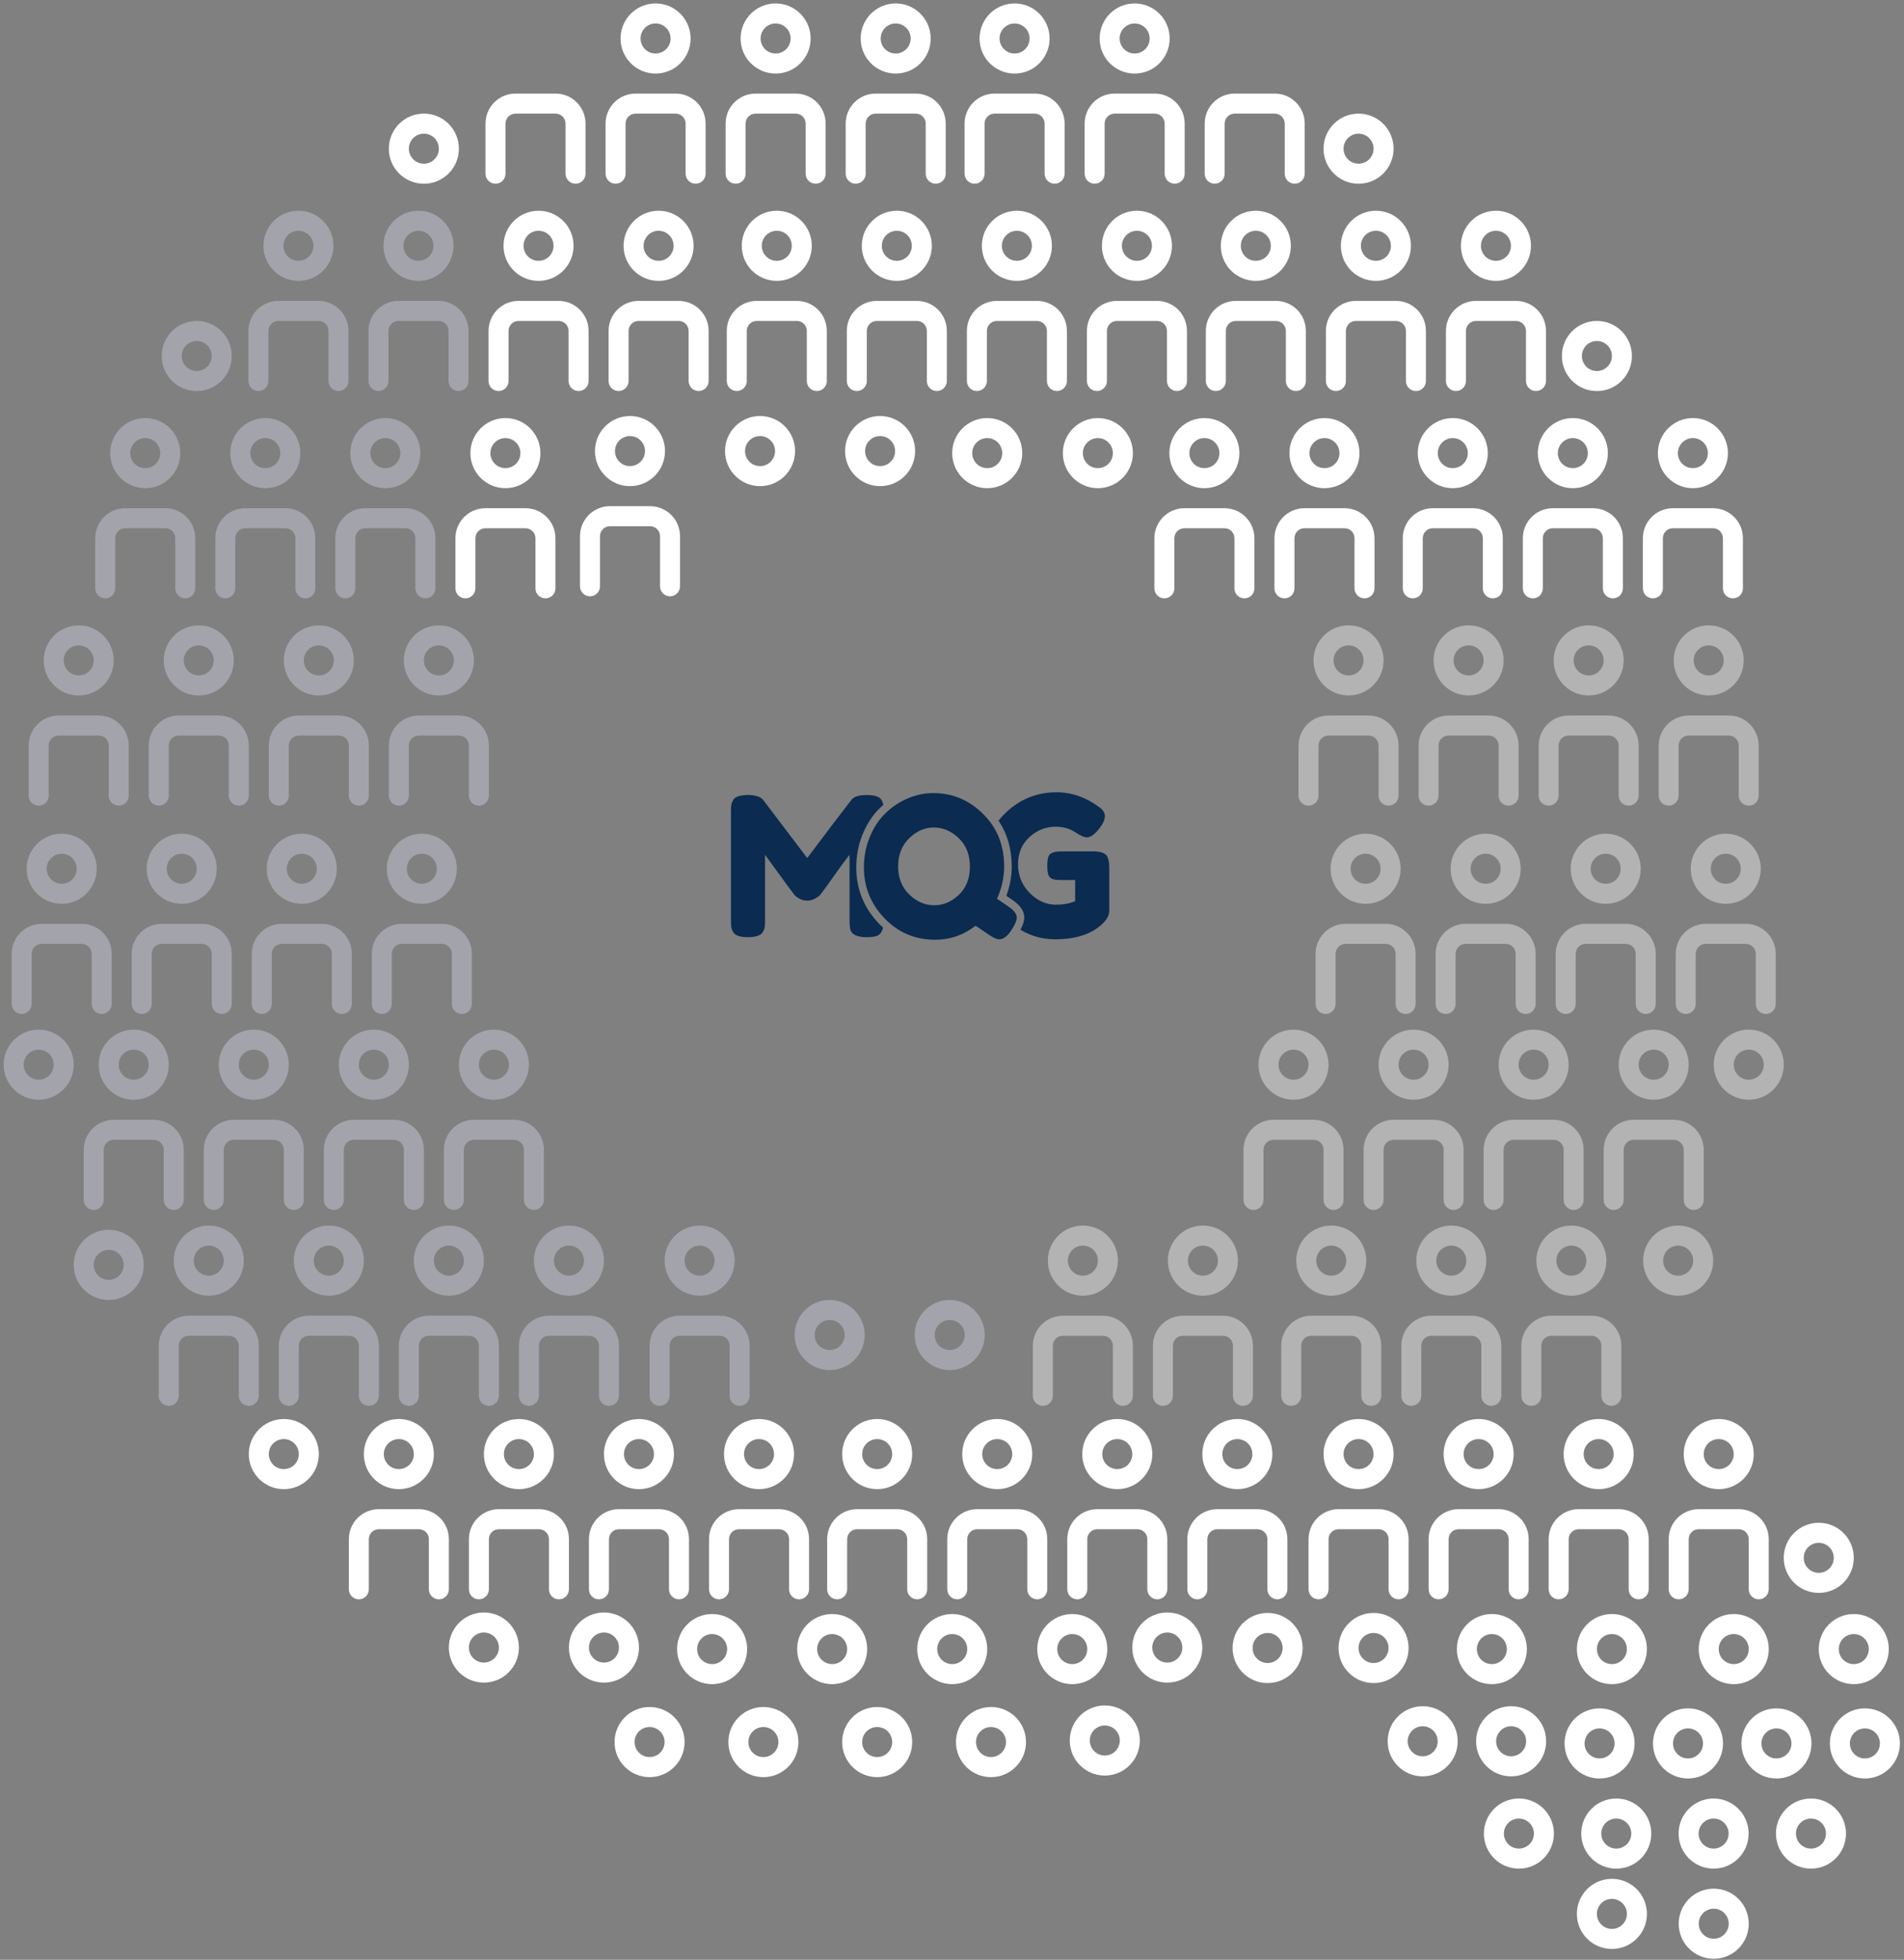 <svg xmlns="http://www.w3.org/2000/svg" width="447" height="460" viewBox="0 0 447 460" fill="none"><rect x="0" y="0" width="447" height="460" fill="#808080" stroke="none"/><g clip-path="url(#clip0_286_41)"><path d="M230.793 191.04C227.492 187.785 223.602 186.155 219.125 186.155C217.035 186.155 215.009 186.582 213.039 187.429C211.07 188.284 209.327 189.452 207.818 190.947C206.302 192.435 205.09 194.287 204.183 196.494C203.277 198.702 202.823 201.066 202.823 203.594C202.823 208.223 204.439 212.204 207.662 215.558C210.886 218.904 214.846 220.578 219.536 220.578C223.05 220.578 226.21 219.481 229.029 217.288C229.419 217.53 229.964 217.9 230.666 218.385C231.36 218.869 231.785 219.161 231.934 219.253C233.117 220.072 233.996 220.485 234.569 220.485C235.505 220.485 236.433 219.816 237.34 218.477C238.246 217.138 238.7 216.099 238.7 215.351C238.7 214.603 238.154 213.82 237.063 213.001C236.454 212.574 235.455 211.89 234.066 210.95C235.186 208.458 235.746 205.944 235.746 203.416C235.746 198.424 234.095 194.301 230.793 191.047V191.04ZM225.119 210.024C223.39 211.669 221.456 212.488 219.302 212.488C217.148 212.488 215.207 211.641 213.464 209.953C211.722 208.266 210.85 206.065 210.85 203.359C210.85 200.653 211.714 198.453 213.436 196.765C215.158 195.077 217.099 194.23 219.253 194.23C221.406 194.23 223.347 195.07 225.09 196.744C226.833 198.417 227.704 200.639 227.704 203.409C227.704 206.179 226.84 208.387 225.119 210.024Z" fill="#0B2B50"></path><path d="M259.996 201.123C259.635 200.333 258.636 199.905 256.999 199.848H249.008C248.101 199.848 247.371 199.984 246.826 200.261C246.465 200.447 246.209 200.781 246.075 201.266C245.94 201.75 245.869 202.398 245.869 203.202C245.869 204.007 245.933 204.648 246.054 205.118C246.174 205.588 246.429 205.951 246.826 206.193C247.223 206.435 247.889 206.557 248.824 206.557H252.409V211.534C251.077 212.082 249.575 212.353 247.91 212.353C245.607 212.353 243.553 211.434 241.732 209.59C239.918 207.746 239.004 205.51 239.004 202.882C239.004 200.254 239.897 198.118 241.682 196.487C243.468 194.857 245.515 194.045 247.811 194.045C249.568 194.045 251.084 194.465 252.352 195.298C253.62 196.138 254.548 196.551 255.122 196.551C256.093 196.551 257.162 195.747 258.345 194.13C259.04 193.155 259.387 192.3 259.387 191.552C259.387 190.805 258.976 190.128 258.161 189.523C254.98 187.152 251.608 185.962 248.03 185.962C243.425 185.962 239.429 187.586 236.043 190.826C235.448 191.396 234.924 192.001 234.428 192.621C236.482 195.69 237.524 199.3 237.524 203.402C237.524 205.695 237.099 207.995 236.263 210.259C237.042 210.786 237.644 211.207 238.069 211.506L238.098 211.52L238.119 211.541C239.685 212.716 240.471 213.998 240.471 215.337C240.471 216.177 240.18 217.117 239.571 218.228C242.03 219.716 244.736 220.471 247.711 220.471C252.798 220.471 256.61 219.147 259.153 216.498C260.003 215.615 260.421 214.689 260.421 213.713V203.672C260.421 202.547 260.272 201.693 259.968 201.116L259.996 201.123Z" fill="#0B2B50"></path><path d="M206.366 216.811C202.823 213.129 201.024 208.686 201.024 203.594C201.024 200.845 201.527 198.225 202.526 195.804C203.525 193.383 204.885 191.31 206.564 189.658C206.826 189.395 207.11 189.16 207.386 188.918C207.322 188.59 207.202 188.241 206.996 187.842C206.571 187.023 205.402 186.61 203.475 186.61C201.548 186.61 200.337 187.023 199.819 187.842C198.091 190.036 194.655 194.55 189.511 201.401L179.196 187.792L178.927 187.522C178.743 187.308 178.36 187.102 177.772 186.902C177.184 186.703 176.476 186.603 175.661 186.603C173.741 186.61 172.565 187.002 172.111 187.792C171.871 188.248 171.729 188.654 171.679 189.003C171.637 189.352 171.608 189.879 171.608 190.577V215.914C171.608 216.647 171.63 217.188 171.679 217.559C171.722 217.922 171.871 218.321 172.111 218.748C172.565 219.567 173.713 219.98 175.562 219.98C177.411 219.98 178.651 219.567 179.104 218.748C179.345 218.321 179.494 217.936 179.536 217.587C179.579 217.238 179.607 216.711 179.607 216.013V200.632C179.756 200.817 180.726 202.149 182.512 204.627C184.297 207.105 185.494 208.728 186.096 209.49L186.458 209.989C186.699 210.295 187.102 210.608 187.662 210.922C188.222 211.242 188.845 211.399 189.525 211.399C190.206 211.399 190.843 211.221 191.431 210.872C192.019 210.523 192.395 210.245 192.543 210.053C192.692 209.854 192.969 209.498 193.358 208.978C193.755 208.458 194.676 207.176 196.128 205.118C197.581 203.067 198.686 201.565 199.444 200.625V215.921C199.444 216.989 199.522 217.779 199.671 218.292C199.819 218.691 200.032 218.99 200.308 219.204C200.577 219.417 200.974 219.602 201.491 219.752C202.009 219.901 202.703 219.98 203.581 219.98C204.46 219.98 205.182 219.887 205.763 219.709C206.557 219.46 207.067 218.791 207.315 217.715C206.996 217.423 206.67 217.138 206.366 216.818V216.811Z" fill="#0B2B50"></path></g><path d="M35.615 235.654C35.615 236.95 34.563 238.003 33.269 238.003C31.974 238.003 30.922 236.95 30.922 235.654V223.89C30.922 219.996 34.078 216.844 37.962 216.844H47.366C51.256 216.844 54.405 219.996 54.405 223.89V235.654C54.405 236.95 53.353 238.003 52.059 238.003C50.764 238.003 49.712 236.95 49.712 235.654V223.89C49.712 222.594 48.66 221.548 47.366 221.548H37.962C36.667 221.548 35.615 222.594 35.615 223.89V235.654Z" fill="#BBBBCA" fill-opacity="0.6"></path><path d="M42.661 195.685C38.123 195.685 34.439 199.367 34.439 203.915C34.439 208.463 38.117 212.146 42.661 212.146C47.204 212.146 50.883 208.463 50.883 203.915C50.883 199.367 47.204 195.685 42.661 195.685ZM42.661 207.442C40.713 207.442 39.138 205.865 39.138 203.915C39.138 201.965 40.713 200.389 42.661 200.389C44.609 200.389 46.184 201.965 46.184 203.915C46.184 205.865 44.609 207.442 42.661 207.442Z" fill="#BBBBCA" fill-opacity="0.6"></path><path d="M63.803 235.654C63.803 236.95 62.751 238.003 61.457 238.003C60.162 238.003 59.11 236.95 59.11 235.654V223.89C59.11 219.996 62.266 216.844 66.15 216.844H75.554C79.444 216.844 82.593 219.996 82.593 223.89V235.654C82.593 236.95 81.541 238.003 80.247 238.003C78.952 238.003 77.9 236.95 77.9 235.654V223.89C77.9 222.594 76.849 221.548 75.554 221.548H66.15C64.855 221.548 63.803 222.594 63.803 223.89V235.654Z" fill="#BBBBCA" fill-opacity="0.6"></path><path d="M91.985 235.654C91.985 236.95 90.933 238.003 89.638 238.003C88.344 238.003 87.292 236.95 87.292 235.654V223.89C87.292 219.996 90.448 216.844 94.331 216.844H103.736C107.626 216.844 110.775 219.996 110.775 223.89V235.654C110.775 236.95 109.723 238.003 108.428 238.003C107.134 238.003 106.082 236.95 106.082 235.654V223.89C106.082 222.594 105.03 221.548 103.736 221.548H94.331C93.037 221.548 91.985 222.594 91.985 223.89V235.654Z" fill="#BBBBCA" fill-opacity="0.6"></path><path d="M70.848 195.685C66.311 195.685 62.627 199.367 62.627 203.915C62.627 208.463 66.305 212.146 70.848 212.146C75.392 212.146 79.07 208.463 79.07 203.915C79.07 199.367 75.392 195.685 70.848 195.685ZM70.848 207.442C68.9 207.442 67.326 205.865 67.326 203.915C67.326 201.965 68.9 200.389 70.848 200.389C72.796 200.389 74.371 201.965 74.371 203.915C74.371 205.865 72.796 207.442 70.848 207.442Z" fill="#BBBBCA" fill-opacity="0.6"></path><path d="M99.031 195.685C94.494 195.685 90.809 199.367 90.809 203.915C90.809 208.463 94.487 212.146 99.031 212.146C103.574 212.146 107.253 208.463 107.253 203.915C107.253 199.367 103.574 195.685 99.031 195.685ZM99.031 207.442C97.083 207.442 95.508 205.865 95.508 203.915C95.508 201.965 97.083 200.389 99.031 200.389C100.979 200.389 102.554 201.965 102.554 203.915C102.554 205.865 100.979 207.442 99.031 207.442Z" fill="#BBBBCA" fill-opacity="0.6"></path><path d="M11.429 186.756C11.429 188.052 10.377 189.105 9.083 189.105C7.788 189.105 6.736 188.052 6.736 186.756V174.993C6.736 171.099 9.892 167.946 13.776 167.946H23.18C27.07 167.946 30.219 171.099 30.219 174.993V186.756C30.219 188.052 29.167 189.105 27.873 189.105C26.578 189.105 25.526 188.052 25.526 186.756V174.993C25.526 173.697 24.474 172.65 23.18 172.65H13.776C12.481 172.65 11.429 173.697 11.429 174.993V186.756Z" fill="#BBBBCA" fill-opacity="0.6"></path><path d="M39.617 186.756C39.617 188.052 38.565 189.105 37.271 189.105C35.976 189.105 34.924 188.052 34.924 186.756V174.993C34.924 171.099 38.08 167.946 41.964 167.946H51.368C55.258 167.946 58.407 171.099 58.407 174.993V186.756C58.407 188.052 57.355 189.105 56.061 189.105C54.766 189.105 53.714 188.052 53.714 186.756V174.993C53.714 173.697 52.663 172.65 51.368 172.65H41.964C40.669 172.65 39.617 173.697 39.617 174.993V186.756Z" fill="#BBBBCA" fill-opacity="0.6"></path><path d="M46.662 146.787C42.125 146.787 38.44 150.47 38.44 155.018C38.44 159.566 42.119 163.248 46.662 163.248C51.206 163.248 54.884 159.566 54.884 155.018C54.884 150.47 51.206 146.787 46.662 146.787ZM46.662 158.538C44.714 158.538 43.139 156.962 43.139 155.012C43.139 153.062 44.714 151.485 46.662 151.485C48.61 151.485 50.185 153.062 50.185 155.012C50.185 156.962 48.61 158.538 46.662 158.538Z" fill="#BBBBCA" fill-opacity="0.6"></path><path d="M67.799 186.756C67.799 188.052 66.747 189.105 65.452 189.105C64.158 189.105 63.106 188.052 63.106 186.756V174.993C63.106 171.099 66.261 167.946 70.145 167.946H79.55C83.439 167.946 86.589 171.099 86.589 174.993V186.756C86.589 188.052 85.537 189.105 84.242 189.105C82.948 189.105 81.896 188.052 81.896 186.756V174.993C81.896 173.697 80.844 172.65 79.55 172.65H70.145C68.851 172.65 67.799 173.697 67.799 174.993V186.756Z" fill="#BBBBCA" fill-opacity="0.6"></path><path d="M95.987 186.756C95.987 188.052 94.935 189.105 93.641 189.105C92.346 189.105 91.294 188.052 91.294 186.756V174.993C91.294 171.099 94.45 167.946 98.334 167.946H107.738C111.628 167.946 114.777 171.099 114.777 174.993V186.756C114.777 188.052 113.725 189.105 112.431 189.105C111.136 189.105 110.084 188.052 110.084 186.756V174.993C110.084 173.697 109.033 172.65 107.738 172.65H98.334C97.039 172.65 95.987 173.697 95.987 174.993V186.756Z" fill="#BBBBCA" fill-opacity="0.6"></path><path d="M74.851 146.787C70.314 146.787 66.629 150.47 66.629 155.018C66.629 159.566 70.307 163.248 74.851 163.248C79.394 163.248 83.073 159.566 83.073 155.018C83.073 150.47 79.394 146.787 74.851 146.787ZM74.851 158.538C72.903 158.538 71.328 156.962 71.328 155.012C71.328 153.062 72.903 151.485 74.851 151.485C76.799 151.485 78.373 153.062 78.373 155.012C78.373 156.962 76.799 158.538 74.851 158.538Z" fill="#BBBBCA" fill-opacity="0.6"></path><path d="M103.032 146.787C98.495 146.787 94.811 150.47 94.811 155.018C94.811 159.566 98.489 163.248 103.032 163.248C107.576 163.248 111.254 159.566 111.254 155.018C111.254 150.47 107.576 146.787 103.032 146.787ZM103.032 158.538C101.084 158.538 99.51 156.962 99.51 155.012C99.51 153.062 101.084 151.485 103.032 151.485C104.98 151.485 106.555 153.062 106.555 155.012C106.555 156.962 104.98 158.538 103.032 158.538Z" fill="#BBBBCA" fill-opacity="0.6"></path><path d="M63.019 89.435C63.019 90.731 61.967 91.784 60.672 91.784C59.377 91.784 58.326 90.731 58.326 89.435V77.672C58.326 73.778 61.481 70.625 65.365 70.625H74.769C78.659 70.625 81.808 73.778 81.808 77.672V89.435C81.808 90.731 80.757 91.784 79.462 91.784C78.168 91.784 77.116 90.731 77.116 89.435V77.672C77.116 76.376 76.064 75.329 74.769 75.329H65.365C64.07 75.329 63.019 76.376 63.019 77.672V89.435Z" fill="#BBBBCA" fill-opacity="0.6"></path><path d="M91.201 89.435C91.201 90.731 90.149 91.784 88.855 91.784C87.56 91.784 86.508 90.731 86.508 89.435V77.672C86.508 73.778 89.664 70.625 93.548 70.625H102.952C106.842 70.625 109.991 73.778 109.991 77.672V89.435C109.991 90.731 108.939 91.784 107.645 91.784C106.35 91.784 105.298 90.731 105.298 89.435V77.672C105.298 76.376 104.246 75.329 102.952 75.329H93.548C92.253 75.329 91.201 76.376 91.201 77.672V89.435Z" fill="#BBBBCA" fill-opacity="0.6"></path><path d="M70.065 49.466C65.527 49.466 61.843 53.148 61.843 57.697C61.843 62.245 65.521 65.927 70.065 65.927C74.608 65.927 78.286 62.245 78.286 57.697C78.286 53.148 74.608 49.466 70.065 49.466ZM70.065 61.223C68.117 61.223 66.542 59.647 66.542 57.697C66.542 55.746 68.117 54.17 70.065 54.17C72.013 54.17 73.587 55.746 73.587 57.697C73.587 59.647 72.013 61.223 70.065 61.223Z" fill="#BBBBCA" fill-opacity="0.6"></path><path d="M98.247 49.466C93.71 49.466 90.025 53.148 90.025 57.697C90.025 62.245 93.703 65.927 98.247 65.927C102.79 65.927 106.468 62.245 106.468 57.697C106.468 53.148 102.79 49.466 98.247 49.466ZM98.247 61.223C96.299 61.223 94.724 59.647 94.724 57.697C94.724 55.746 96.299 54.17 98.247 54.17C100.195 54.17 101.769 55.746 101.769 57.697C101.769 59.647 100.195 61.223 98.247 61.223Z" fill="#BBBBCA" fill-opacity="0.6"></path><path d="M119.389 89.435C119.389 90.731 118.337 91.784 117.042 91.784C115.748 91.784 114.696 90.731 114.696 89.435V77.672C114.696 73.778 117.851 70.625 121.735 70.625H131.139C135.029 70.625 138.179 73.778 138.179 77.672V89.435C138.179 90.731 137.127 91.784 135.832 91.784C134.538 91.784 133.486 90.731 133.486 89.435V77.672C133.486 76.376 132.434 75.329 131.139 75.329H121.735C120.44 75.329 119.389 76.376 119.389 77.672V89.435Z" fill="white"></path><path d="M147.571 89.435C147.571 90.731 146.519 91.784 145.225 91.784C143.93 91.784 142.878 90.731 142.878 89.435V77.672C142.878 73.778 146.034 70.625 149.918 70.625H159.322C163.212 70.625 166.361 73.778 166.361 77.672V89.435C166.361 90.731 165.309 91.784 164.015 91.784C162.72 91.784 161.668 90.731 161.668 89.435V77.672C161.668 76.376 160.617 75.329 159.322 75.329H149.918C148.623 75.329 147.571 76.376 147.571 77.672V89.435Z" fill="white"></path><path d="M126.434 49.466C121.897 49.466 118.212 53.148 118.212 57.697C118.212 62.245 121.891 65.927 126.434 65.927C130.978 65.927 134.656 62.245 134.656 57.697C134.656 53.148 130.978 49.466 126.434 49.466ZM126.434 61.223C124.486 61.223 122.911 59.647 122.911 57.697C122.911 55.746 124.486 54.17 126.434 54.17C128.382 54.17 129.957 55.746 129.957 57.697C129.957 59.647 128.382 61.223 126.434 61.223Z" fill="white"></path><path d="M154.616 49.466C150.079 49.466 146.394 53.148 146.394 57.697C146.394 62.245 150.072 65.927 154.616 65.927C159.159 65.927 162.838 62.245 162.838 57.697C162.838 53.148 159.159 49.466 154.616 49.466ZM154.616 61.223C152.668 61.223 151.093 59.647 151.093 57.697C151.093 55.746 152.668 54.17 154.616 54.17C156.564 54.17 158.139 55.746 158.139 57.697C158.139 59.647 156.564 61.223 154.616 61.223Z" fill="white"></path><path d="M175.317 89.435C175.317 90.731 174.265 91.784 172.971 91.784C171.676 91.784 170.625 90.731 170.625 89.435V77.672C170.625 73.778 173.78 70.625 177.664 70.625H187.068C190.958 70.625 194.107 73.778 194.107 77.672V89.435C194.107 90.731 193.056 91.784 191.761 91.784C190.466 91.784 189.415 90.731 189.415 89.435V77.672C189.415 76.376 188.363 75.329 187.068 75.329H177.664C176.369 75.329 175.317 76.376 175.317 77.672V89.435Z" fill="white"></path><path d="M203.498 89.435C203.498 90.731 202.447 91.784 201.152 91.784C199.857 91.784 198.806 90.731 198.806 89.435V77.672C198.806 73.778 201.961 70.625 205.845 70.625H215.249C219.139 70.625 222.288 73.778 222.288 77.672V89.435C222.288 90.731 221.237 91.784 219.942 91.784C218.648 91.784 217.596 90.731 217.596 89.435V77.672C217.596 76.376 216.544 75.329 215.249 75.329H205.845C204.55 75.329 203.498 76.376 203.498 77.672V89.435Z" fill="white"></path><path d="M182.362 49.466C177.825 49.466 174.141 53.148 174.141 57.697C174.141 62.245 177.819 65.927 182.362 65.927C186.906 65.927 190.584 62.245 190.584 57.697C190.584 53.148 186.906 49.466 182.362 49.466ZM182.362 61.223C180.414 61.223 178.84 59.647 178.84 57.697C178.84 55.746 180.414 54.17 182.362 54.17C184.311 54.17 185.885 55.746 185.885 57.697C185.885 59.647 184.311 61.223 182.362 61.223Z" fill="white"></path><path d="M210.544 49.466C206.007 49.466 202.322 53.148 202.322 57.697C202.322 62.245 206.001 65.927 210.544 65.927C215.088 65.927 218.766 62.245 218.766 57.697C218.766 53.148 215.088 49.466 210.544 49.466ZM210.544 61.223C208.596 61.223 207.021 59.647 207.021 57.697C207.021 55.746 208.596 54.17 210.544 54.17C212.492 54.17 214.067 55.746 214.067 57.697C214.067 59.647 212.492 61.223 210.544 61.223Z" fill="white"></path><path d="M231.687 89.435C231.687 90.731 230.635 91.784 229.341 91.784C228.046 91.784 226.994 90.731 226.994 89.435V77.672C226.994 73.778 230.15 70.625 234.033 70.625H243.438C247.328 70.625 250.477 73.778 250.477 77.672V89.435C250.477 90.731 249.425 91.784 248.131 91.784C246.836 91.784 245.784 90.731 245.784 89.435V77.672C245.784 76.376 244.732 75.329 243.438 75.329H234.033C232.739 75.329 231.687 76.376 231.687 77.672V89.435Z" fill="white"></path><path d="M259.869 89.435C259.869 90.731 258.817 91.784 257.522 91.784C256.228 91.784 255.176 90.731 255.176 89.435V77.672C255.176 73.778 258.331 70.625 262.215 70.625H271.619C275.509 70.625 278.659 73.778 278.659 77.672V89.435C278.659 90.731 277.607 91.784 276.312 91.784C275.018 91.784 273.966 90.731 273.966 89.435V77.672C273.966 76.376 272.914 75.329 271.619 75.329H262.215C260.92 75.329 259.869 76.376 259.869 77.672V89.435Z" fill="white"></path><path d="M238.733 49.466C234.195 49.466 230.511 53.148 230.511 57.697C230.511 62.245 234.189 65.927 238.733 65.927C243.276 65.927 246.954 62.245 246.954 57.697C246.954 53.148 243.276 49.466 238.733 49.466ZM238.733 61.223C236.784 61.223 235.21 59.647 235.21 57.697C235.21 55.746 236.784 54.17 238.733 54.17C240.681 54.17 242.255 55.746 242.255 57.697C242.255 59.647 240.681 61.223 238.733 61.223Z" fill="white"></path><path d="M266.914 49.466C262.377 49.466 258.692 53.148 258.692 57.697C258.692 62.245 262.371 65.927 266.914 65.927C271.458 65.927 275.136 62.245 275.136 57.697C275.136 53.148 271.458 49.466 266.914 49.466ZM266.914 61.223C264.966 61.223 263.391 59.647 263.391 57.697C263.391 55.746 264.966 54.17 266.914 54.17C268.862 54.17 270.437 55.746 270.437 57.697C270.437 59.647 268.862 61.223 266.914 61.223Z" fill="white"></path><path d="M287.783 89.435C287.783 90.731 286.731 91.784 285.437 91.784C284.142 91.784 283.09 90.731 283.09 89.435V77.672C283.09 73.778 286.246 70.625 290.13 70.625H299.534C303.424 70.625 306.573 73.778 306.573 77.672V89.435C306.573 90.731 305.521 91.784 304.227 91.784C302.932 91.784 301.88 90.731 301.88 89.435V77.672C301.88 76.376 300.829 75.329 299.534 75.329H290.13C288.835 75.329 287.783 76.376 287.783 77.672V89.435Z" fill="white"></path><path d="M315.972 89.435C315.972 90.731 314.92 91.784 313.625 91.784C312.331 91.784 311.279 90.731 311.279 89.435V77.672C311.279 73.778 314.434 70.625 318.318 70.625H327.722C331.612 70.625 334.762 73.778 334.762 77.672V89.435C334.762 90.731 333.71 91.784 332.415 91.784C331.121 91.784 330.069 90.731 330.069 89.435V77.672C330.069 76.376 329.017 75.329 327.722 75.329H318.318C317.023 75.329 315.972 76.376 315.972 77.672V89.435Z" fill="white"></path><path d="M294.829 49.466C290.292 49.466 286.607 53.148 286.607 57.697C286.607 62.245 290.285 65.927 294.829 65.927C299.372 65.927 303.051 62.245 303.051 57.697C303.051 53.148 299.372 49.466 294.829 49.466ZM294.829 61.223C292.881 61.223 291.306 59.647 291.306 57.697C291.306 55.746 292.881 54.17 294.829 54.17C296.777 54.17 298.351 55.746 298.351 57.697C298.351 59.647 296.777 61.223 294.829 61.223Z" fill="white"></path><path d="M323.017 49.466C318.48 49.466 314.795 53.148 314.795 57.697C314.795 62.245 318.474 65.927 323.017 65.927C327.561 65.927 331.239 62.245 331.239 57.697C331.239 53.148 327.561 49.466 323.017 49.466ZM323.017 61.223C321.069 61.223 319.494 59.647 319.494 57.697C319.494 55.746 321.069 54.17 323.017 54.17C324.965 54.17 326.54 55.746 326.54 57.697C326.54 59.647 324.965 61.223 323.017 61.223Z" fill="white"></path><path d="M344.153 89.435C344.153 90.731 343.101 91.784 341.807 91.784C340.512 91.784 339.46 90.731 339.46 89.435V77.672C339.46 73.778 342.616 70.625 346.5 70.625H355.904C359.794 70.625 362.943 73.778 362.943 77.672V89.435C362.943 90.731 361.891 91.784 360.597 91.784C359.302 91.784 358.25 90.731 358.25 89.435V77.672C358.25 76.376 357.199 75.329 355.904 75.329H346.5C345.205 75.329 344.153 76.376 344.153 77.672V89.435Z" fill="white"></path><path d="M351.199 49.466C346.662 49.466 342.977 53.148 342.977 57.697C342.977 62.245 346.655 65.927 351.199 65.927C355.742 65.927 359.421 62.245 359.421 57.697C359.421 53.148 355.742 49.466 351.199 49.466ZM351.199 61.223C349.251 61.223 347.676 59.647 347.676 57.697C347.676 55.746 349.251 54.17 351.199 54.17C353.147 54.17 354.722 55.746 354.722 57.697C354.722 59.647 353.147 61.223 351.199 61.223Z" fill="white"></path><path d="M118.673 40.774C118.673 42.07 117.621 43.123 116.327 43.123C115.032 43.123 113.98 42.07 113.98 40.774V29.011C113.98 25.117 117.136 21.964 121.02 21.964H130.424C134.314 21.964 137.463 25.117 137.463 29.011V40.774C137.463 42.07 136.411 43.123 135.117 43.123C133.822 43.123 132.77 42.07 132.77 40.774V29.011C132.77 27.715 131.719 26.669 130.424 26.669H121.02C119.725 26.669 118.673 27.715 118.673 29.011V40.774Z" fill="white"></path><path d="M146.862 40.774C146.862 42.07 145.81 43.123 144.515 43.123C143.221 43.123 142.169 42.07 142.169 40.774V29.011C142.169 25.117 145.324 21.964 149.208 21.964H158.613C162.503 21.964 165.652 25.117 165.652 29.011V40.774C165.652 42.07 164.6 43.123 163.305 43.123C162.011 43.123 160.959 42.07 160.959 40.774V29.011C160.959 27.715 159.907 26.669 158.613 26.669H149.208C147.914 26.669 146.862 27.715 146.862 29.011V40.774Z" fill="white"></path><path d="M99.51 26.668C94.973 26.668 91.288 30.351 91.288 34.899C91.288 39.447 94.966 43.13 99.51 43.13C104.053 43.13 107.732 39.447 107.732 34.899C107.732 30.351 104.053 26.668 99.51 26.668ZM99.51 38.425C97.562 38.425 95.987 36.849 95.987 34.899C95.987 32.949 97.562 31.372 99.51 31.372C101.458 31.372 103.033 32.949 103.033 34.899C103.033 36.849 101.458 38.425 99.51 38.425Z" fill="white"></path><path d="M153.907 0.806C149.37 0.806 145.686 4.488 145.686 9.036C145.686 13.584 149.364 17.267 153.907 17.267C158.451 17.267 162.129 13.584 162.129 9.036C162.129 4.488 158.451 0.806 153.907 0.806ZM153.907 12.563C151.959 12.563 150.385 10.986 150.385 9.036C150.385 7.086 151.959 5.51 153.907 5.51C155.855 5.51 157.43 7.086 157.43 9.036C157.43 10.986 155.855 12.563 153.907 12.563Z" fill="white"></path><path d="M175.043 40.774C175.043 42.07 173.992 43.123 172.697 43.123C171.402 43.123 170.351 42.07 170.351 40.774V29.011C170.351 25.117 173.506 21.964 177.39 21.964H186.794C190.684 21.964 193.833 25.117 193.833 29.011V40.774C193.833 42.07 192.782 43.123 191.487 43.123C190.192 43.123 189.141 42.07 189.141 40.774V29.011C189.141 27.715 188.089 26.669 186.794 26.669H177.39C176.095 26.669 175.043 27.715 175.043 29.011V40.774Z" fill="white"></path><path d="M203.231 40.774C203.231 42.07 202.18 43.123 200.885 43.123C199.59 43.123 198.539 42.07 198.539 40.774V29.011C198.539 25.117 201.694 21.964 205.578 21.964H214.982C218.872 21.964 222.021 25.117 222.021 29.011V40.774C222.021 42.07 220.97 43.123 219.675 43.123C218.38 43.123 217.329 42.07 217.329 40.774V29.011C217.329 27.715 216.277 26.669 214.982 26.669H205.578C204.283 26.669 203.231 27.715 203.231 29.011V40.774Z" fill="white"></path><path d="M182.089 0.806C177.552 0.806 173.867 4.488 173.867 9.036C173.867 13.584 177.546 17.267 182.089 17.267C186.632 17.267 190.311 13.584 190.311 9.036C190.311 4.488 186.632 0.806 182.089 0.806ZM182.089 12.563C180.141 12.563 178.566 10.986 178.566 9.036C178.566 7.086 180.141 5.51 182.089 5.51C184.037 5.51 185.612 7.086 185.612 9.036C185.612 10.986 184.037 12.563 182.089 12.563Z" fill="white"></path><path d="M210.277 0.806C205.74 0.806 202.056 4.488 202.056 9.036C202.056 13.584 205.734 17.267 210.277 17.267C214.821 17.267 218.499 13.584 218.499 9.036C218.499 4.488 214.821 0.806 210.277 0.806ZM210.277 12.563C208.329 12.563 206.755 10.986 206.755 9.036C206.755 7.086 208.329 5.51 210.277 5.51C212.226 5.51 213.8 7.086 213.8 9.036C213.8 10.986 212.226 12.563 210.277 12.563Z" fill="white"></path><path d="M231.145 40.774C231.145 42.07 230.094 43.123 228.799 43.123C227.504 43.123 226.453 42.07 226.453 40.774V29.011C226.453 25.117 229.608 21.964 233.492 21.964H242.896C246.786 21.964 249.935 25.117 249.935 29.011V40.774C249.935 42.07 248.884 43.123 247.589 43.123C246.295 43.123 245.243 42.07 245.243 40.774V29.011C245.243 27.715 244.191 26.669 242.896 26.669H233.492C232.197 26.669 231.145 27.715 231.145 29.011V40.774Z" fill="white"></path><path d="M259.334 40.774C259.334 42.07 258.282 43.123 256.988 43.123C255.693 43.123 254.641 42.07 254.641 40.774V29.011C254.641 25.117 257.797 21.964 261.68 21.964H271.085C274.975 21.964 278.124 25.117 278.124 29.011V40.774C278.124 42.07 277.072 43.123 275.778 43.123C274.483 43.123 273.431 42.07 273.431 40.774V29.011C273.431 27.715 272.379 26.669 271.085 26.669H261.68C260.386 26.669 259.334 27.715 259.334 29.011V40.774Z" fill="white"></path><path d="M238.191 0.806C233.654 0.806 229.969 4.488 229.969 9.036C229.969 13.584 233.648 17.267 238.191 17.267C242.735 17.267 246.413 13.584 246.413 9.036C246.413 4.488 242.735 0.806 238.191 0.806ZM238.191 12.563C236.243 12.563 234.668 10.986 234.668 9.036C234.668 7.086 236.243 5.51 238.191 5.51C240.139 5.51 241.714 7.086 241.714 9.036C241.714 10.986 240.139 12.563 238.191 12.563Z" fill="white"></path><path d="M266.38 0.806C261.842 0.806 258.158 4.488 258.158 9.036C258.158 13.584 261.836 17.267 266.38 17.267C270.923 17.267 274.601 13.584 274.601 9.036C274.601 4.488 270.923 0.806 266.38 0.806ZM266.38 12.563C264.431 12.563 262.857 10.986 262.857 9.036C262.857 7.086 264.431 5.51 266.38 5.51C268.328 5.51 269.902 7.086 269.902 9.036C269.902 10.986 268.328 12.563 266.38 12.563Z" fill="white"></path><path d="M287.515 40.774C287.515 42.07 286.463 43.123 285.169 43.123C283.874 43.123 282.822 42.07 282.822 40.774V29.011C282.822 25.117 285.978 21.964 289.862 21.964H299.266C303.156 21.964 306.305 25.117 306.305 29.011V40.774C306.305 42.07 305.253 43.123 303.959 43.123C302.664 43.123 301.612 42.07 301.612 40.774V29.011C301.612 27.715 300.56 26.669 299.266 26.669H289.862C288.567 26.669 287.515 27.715 287.515 29.011V40.774Z" fill="white"></path><path d="M318.946 26.668C314.409 26.668 310.725 30.351 310.725 34.899C310.725 39.447 314.403 43.13 318.946 43.13C323.49 43.13 327.168 39.447 327.168 34.899C327.168 30.351 323.49 26.668 318.946 26.668ZM318.946 38.425C316.998 38.425 315.424 36.849 315.424 34.899C315.424 32.949 316.998 31.372 318.946 31.372C320.895 31.372 322.469 32.949 322.469 34.899C322.469 36.849 320.895 38.425 318.946 38.425Z" fill="white"></path><path d="M27.051 138.096C27.051 139.392 25.999 140.445 24.704 140.445C23.41 140.445 22.358 139.392 22.358 138.096V126.333C22.358 122.438 25.513 119.286 29.397 119.286H38.801C42.691 119.286 45.841 122.438 45.841 126.333V138.096C45.841 139.392 44.789 140.445 43.494 140.445C42.2 140.445 41.148 139.392 41.148 138.096V126.333C41.148 125.037 40.096 123.99 38.801 123.99H29.397C28.103 123.99 27.051 125.037 27.051 126.333V138.096Z" fill="#BBBBCA" fill-opacity="0.6"></path><path d="M55.239 138.096C55.239 139.392 54.187 140.445 52.893 140.445C51.598 140.445 50.546 139.392 50.546 138.096V126.333C50.546 122.438 53.702 119.286 57.586 119.286H66.99C70.88 119.286 74.029 122.438 74.029 126.333V138.096C74.029 139.392 72.977 140.445 71.683 140.445C70.388 140.445 69.336 139.392 69.336 138.096V126.333C69.336 125.037 68.285 123.99 66.99 123.99H57.586C56.291 123.99 55.239 125.037 55.239 126.333V138.096Z" fill="#BBBBCA" fill-opacity="0.6"></path><path d="M34.096 98.127C29.559 98.127 25.875 101.809 25.875 106.357C25.875 110.905 29.553 114.588 34.096 114.588C38.64 114.588 42.318 110.905 42.318 106.357C42.318 101.809 38.64 98.127 34.096 98.127ZM34.096 109.884C32.148 109.884 30.574 108.307 30.574 106.357C30.574 104.407 32.148 102.831 34.096 102.831C36.044 102.831 37.619 104.407 37.619 106.357C37.619 108.307 36.044 109.884 34.096 109.884Z" fill="#BBBBCA" fill-opacity="0.6"></path><path d="M62.284 98.127C57.747 98.127 54.062 101.809 54.062 106.357C54.062 110.905 57.741 114.588 62.284 114.588C66.828 114.588 70.506 110.905 70.506 106.357C70.506 101.809 66.828 98.127 62.284 98.127ZM62.284 109.884C60.336 109.884 58.762 108.307 58.762 106.357C58.762 104.407 60.336 102.831 62.284 102.831C64.232 102.831 65.807 104.407 65.807 106.357C65.807 108.307 64.232 109.884 62.284 109.884Z" fill="#BBBBCA" fill-opacity="0.6"></path><path d="M83.421 138.096C83.421 139.392 82.369 140.445 81.074 140.445C79.78 140.445 78.728 139.392 78.728 138.096V126.333C78.728 122.438 81.884 119.286 85.767 119.286H95.172C99.062 119.286 102.211 122.438 102.211 126.333V138.096C102.211 139.392 101.159 140.445 99.865 140.445C98.57 140.445 97.518 139.392 97.518 138.096V126.333C97.518 125.037 96.466 123.99 95.172 123.99H85.767C84.473 123.99 83.421 125.037 83.421 126.333V138.096Z" fill="#BBBBCA" fill-opacity="0.6"></path><path d="M111.609 138.096C111.609 139.392 110.557 140.445 109.263 140.445C107.968 140.445 106.917 139.392 106.917 138.096V126.333C106.917 122.438 110.072 119.286 113.956 119.286H123.36C127.25 119.286 130.399 122.438 130.399 126.333V138.096C130.399 139.392 129.348 140.445 128.053 140.445C126.758 140.445 125.707 139.392 125.707 138.096V126.333C125.707 125.037 124.655 123.99 123.36 123.99H113.956C112.661 123.99 111.609 125.037 111.609 126.333V138.096Z" fill="white"></path><path d="M90.466 98.127C85.929 98.127 82.245 101.809 82.245 106.357C82.245 110.905 85.923 114.588 90.466 114.588C95.01 114.588 98.688 110.905 98.688 106.357C98.688 101.809 95.01 98.127 90.466 98.127ZM90.466 109.884C88.518 109.884 86.944 108.307 86.944 106.357C86.944 104.407 88.518 102.831 90.466 102.831C92.415 102.831 93.989 104.407 93.989 106.357C93.989 108.307 92.415 109.884 90.466 109.884Z" fill="#BBBBCA" fill-opacity="0.6"></path><path d="M118.655 98.127C114.118 98.127 110.433 101.809 110.433 106.357C110.433 110.905 114.111 114.588 118.655 114.588C123.198 114.588 126.877 110.905 126.877 106.357C126.877 101.809 123.198 98.127 118.655 98.127ZM118.655 109.884C116.707 109.884 115.132 108.307 115.132 106.357C115.132 104.407 116.707 102.831 118.655 102.831C120.603 102.831 122.178 104.407 122.178 106.357C122.178 108.307 120.603 109.884 118.655 109.884Z" fill="white"></path><path d="M24.35 281.647C24.35 282.943 23.298 283.996 22.003 283.996C20.709 283.996 19.657 282.943 19.657 281.647V269.884C19.657 265.99 22.812 262.837 26.696 262.837H36.1C39.99 262.837 43.14 265.99 43.14 269.884V281.647C43.14 282.943 42.088 283.996 40.793 283.996C39.499 283.996 38.447 282.943 38.447 281.647V269.884C38.447 268.588 37.395 267.541 36.1 267.541H26.696C25.401 267.541 24.35 268.588 24.35 269.884V281.647Z" fill="#BBBBCA" fill-opacity="0.6"></path><path d="M52.532 281.647C52.532 282.943 51.48 283.996 50.185 283.996C48.891 283.996 47.839 282.943 47.839 281.647V269.884C47.839 265.99 50.994 262.837 54.878 262.837H64.282C68.172 262.837 71.322 265.99 71.322 269.884V281.647C71.322 282.943 70.27 283.996 68.975 283.996C67.681 283.996 66.629 282.943 66.629 281.647V269.884C66.629 268.588 65.577 267.541 64.282 267.541H54.878C53.584 267.541 52.532 268.588 52.532 269.884V281.647Z" fill="#BBBBCA" fill-opacity="0.6"></path><path d="M31.395 241.672C26.858 241.672 23.173 245.355 23.173 249.903C23.173 254.451 26.852 258.133 31.395 258.133C35.939 258.133 39.617 254.451 39.617 249.903C39.617 245.355 35.939 241.672 31.395 241.672ZM31.395 253.429C29.447 253.429 27.872 251.853 27.872 249.903C27.872 247.953 29.447 246.376 31.395 246.376C33.343 246.376 34.918 247.953 34.918 249.903C34.918 251.853 33.343 253.429 31.395 253.429Z" fill="#BBBBCA" fill-opacity="0.6"></path><path d="M59.584 241.672C55.046 241.672 51.362 245.355 51.362 249.903C51.362 254.451 55.04 258.133 59.584 258.133C64.127 258.133 67.805 254.451 67.805 249.903C67.805 245.355 64.127 241.672 59.584 241.672ZM59.584 253.429C57.636 253.429 56.061 251.853 56.061 249.903C56.061 247.953 57.636 246.376 59.584 246.376C61.532 246.376 63.106 247.953 63.106 249.903C63.106 251.853 61.532 253.429 59.584 253.429Z" fill="#BBBBCA" fill-opacity="0.6"></path><path d="M80.72 281.647C80.72 282.943 79.668 283.996 78.373 283.996C77.079 283.996 76.027 282.943 76.027 281.647V269.884C76.027 265.99 79.182 262.837 83.066 262.837H92.471C96.36 262.837 99.51 265.99 99.51 269.884V281.647C99.51 282.943 98.458 283.996 97.163 283.996C95.869 283.996 94.817 282.943 94.817 281.647V269.884C94.817 268.588 93.765 267.541 92.471 267.541H83.066C81.772 267.541 80.72 268.588 80.72 269.884V281.647Z" fill="#BBBBCA" fill-opacity="0.6"></path><path d="M108.902 281.647C108.902 282.943 107.85 283.996 106.555 283.996C105.261 283.996 104.209 282.943 104.209 281.647V269.884C104.209 265.99 107.365 262.837 111.248 262.837H120.653C124.543 262.837 127.692 265.99 127.692 269.884V281.647C127.692 282.943 126.64 283.996 125.345 283.996C124.051 283.996 122.999 282.943 122.999 281.647V269.884C122.999 268.588 121.947 267.541 120.653 267.541H111.248C109.954 267.541 108.902 268.588 108.902 269.884V281.647Z" fill="#BBBBCA" fill-opacity="0.6"></path><path d="M87.765 241.672C83.228 241.672 79.543 245.355 79.543 249.903C79.543 254.451 83.222 258.133 87.765 258.133C92.309 258.133 95.987 254.451 95.987 249.903C95.987 245.355 92.309 241.672 87.765 241.672ZM87.765 253.429C85.817 253.429 84.243 251.853 84.243 249.903C84.243 247.953 85.817 246.376 87.765 246.376C89.713 246.376 91.288 247.953 91.288 249.903C91.288 251.853 89.713 253.429 87.765 253.429Z" fill="#BBBBCA" fill-opacity="0.6"></path><path d="M115.947 241.672C111.41 241.672 107.725 245.355 107.725 249.903C107.725 254.451 111.403 258.133 115.947 258.133C120.49 258.133 124.169 254.451 124.169 249.903C124.169 245.355 120.49 241.672 115.947 241.672ZM115.947 253.429C113.999 253.429 112.424 251.853 112.424 249.903C112.424 247.953 113.999 246.376 115.947 246.376C117.895 246.376 119.47 247.953 119.47 249.903C119.47 251.853 117.895 253.429 115.947 253.429Z" fill="#BBBBCA" fill-opacity="0.6"></path><path d="M41.963 327.635C41.963 328.931 40.911 329.984 39.617 329.984C38.322 329.984 37.27 328.931 37.27 327.635V315.872C37.27 311.978 40.426 308.825 44.31 308.825H53.714C57.604 308.825 60.753 311.978 60.753 315.872V327.635C60.753 328.931 59.702 329.984 58.407 329.984C57.112 329.984 56.06 328.931 56.06 327.635V315.872C56.06 314.576 55.009 313.529 53.714 313.529H44.31C43.015 313.529 41.963 314.576 41.963 315.872V327.635Z" fill="#BBBBCA" fill-opacity="0.6"></path><path d="M70.152 327.635C70.152 328.931 69.1 329.984 67.805 329.984C66.511 329.984 65.459 328.931 65.459 327.635V315.872C65.459 311.978 68.615 308.825 72.498 308.825H81.903C85.793 308.825 88.942 311.978 88.942 315.872V327.635C88.942 328.931 87.89 329.984 86.595 329.984C85.301 329.984 84.249 328.931 84.249 327.635V315.872C84.249 314.576 83.197 313.529 81.903 313.529H72.498C71.204 313.529 70.152 314.576 70.152 315.872V327.635Z" fill="#BBBBCA" fill-opacity="0.6"></path><path d="M49.009 287.666C44.472 287.666 40.787 291.348 40.787 295.897C40.787 300.445 44.465 304.127 49.009 304.127C53.552 304.127 57.231 300.445 57.231 295.897C57.231 291.348 53.552 287.666 49.009 287.666ZM49.009 299.423C47.061 299.423 45.486 297.847 45.486 295.897C45.486 293.946 47.061 292.37 49.009 292.37C50.957 292.37 52.532 293.946 52.532 295.897C52.532 297.847 50.957 299.423 49.009 299.423Z" fill="#BBBBCA" fill-opacity="0.6"></path><path d="M77.196 287.666C72.659 287.666 68.975 291.348 68.975 295.897C68.975 300.445 72.653 304.127 77.196 304.127C81.74 304.127 85.418 300.445 85.418 295.897C85.418 291.348 81.74 287.666 77.196 287.666ZM77.196 299.423C75.248 299.423 73.674 297.847 73.674 295.897C73.674 293.946 75.248 292.37 77.196 292.37C79.144 292.37 80.719 293.946 80.719 295.897C80.719 297.847 79.144 299.423 77.196 299.423Z" fill="#BBBBCA" fill-opacity="0.6"></path><path d="M98.334 327.635C98.334 328.931 97.282 329.984 95.987 329.984C94.692 329.984 93.641 328.931 93.641 327.635V315.872C93.641 311.978 96.796 308.825 100.68 308.825H110.084C113.974 308.825 117.123 311.978 117.123 315.872V327.635C117.123 328.931 116.072 329.984 114.777 329.984C113.482 329.984 112.431 328.931 112.431 327.635V315.872C112.431 314.576 111.379 313.529 110.084 313.529H100.68C99.385 313.529 98.334 314.576 98.334 315.872V327.635Z" fill="#BBBBCA" fill-opacity="0.6"></path><path d="M126.522 327.635C126.522 328.931 125.47 329.984 124.176 329.984C122.881 329.984 121.829 328.931 121.829 327.635V315.872C121.829 311.978 124.985 308.825 128.868 308.825H138.273C142.163 308.825 145.312 311.978 145.312 315.872V327.635C145.312 328.931 144.26 329.984 142.966 329.984C141.671 329.984 140.619 328.931 140.619 327.635V315.872C140.619 314.576 139.567 313.529 138.273 313.529H128.868C127.574 313.529 126.522 314.576 126.522 315.872V327.635Z" fill="#BBBBCA" fill-opacity="0.6"></path><path d="M105.379 287.666C100.842 287.666 97.157 291.348 97.157 295.897C97.157 300.445 100.836 304.127 105.379 304.127C109.922 304.127 113.601 300.445 113.601 295.897C113.601 291.348 109.922 287.666 105.379 287.666ZM105.379 299.423C103.431 299.423 101.856 297.847 101.856 295.897C101.856 293.946 103.431 292.37 105.379 292.37C107.327 292.37 108.902 293.946 108.902 295.897C108.902 297.847 107.327 299.423 105.379 299.423Z" fill="#BBBBCA" fill-opacity="0.6"></path><path d="M133.567 287.666C129.03 287.666 125.345 291.348 125.345 295.897C125.345 300.445 129.024 304.127 133.567 304.127C138.11 304.127 141.789 300.445 141.789 295.897C141.789 291.348 138.11 287.666 133.567 287.666ZM133.567 299.423C131.619 299.423 130.044 297.847 130.044 295.897C130.044 293.946 131.619 292.37 133.567 292.37C135.515 292.37 137.09 293.946 137.09 295.897C137.09 297.847 135.515 299.423 133.567 299.423Z" fill="#BBBBCA" fill-opacity="0.6"></path><path d="M157.199 327.635C157.199 328.931 156.147 329.984 154.853 329.984C153.558 329.984 152.506 328.931 152.506 327.635V315.872C152.506 311.978 155.662 308.825 159.546 308.825H168.95C172.84 308.825 175.989 311.978 175.989 315.872V327.635C175.989 328.931 174.937 329.984 173.643 329.984C172.348 329.984 171.296 328.931 171.296 327.635V315.872C171.296 314.576 170.245 313.529 168.95 313.529H159.546C158.251 313.529 157.199 314.576 157.199 315.872V327.635Z" fill="#BBBBCA" fill-opacity="0.6"></path><path d="M164.245 287.666C159.708 287.666 156.023 291.348 156.023 295.897C156.023 300.445 159.701 304.127 164.245 304.127C168.788 304.127 172.467 300.445 172.467 295.897C172.467 291.348 168.788 287.666 164.245 287.666ZM164.245 299.423C162.297 299.423 160.722 297.847 160.722 295.897C160.722 293.946 162.297 292.37 164.245 292.37C166.193 292.37 167.767 293.946 167.767 295.897C167.767 297.847 166.193 299.423 164.245 299.423Z" fill="#BBBBCA" fill-opacity="0.6"></path><path d="M194.779 305.124C190.242 305.124 186.558 308.807 186.558 313.355C186.558 317.903 190.236 321.585 194.779 321.585C199.323 321.585 203.001 317.903 203.001 313.355C203.001 308.807 199.323 305.124 194.779 305.124ZM194.779 316.881C192.831 316.881 191.257 315.305 191.257 313.355C191.257 311.405 192.831 309.828 194.779 309.828C196.728 309.828 198.302 311.405 198.302 313.355C198.302 315.305 196.728 316.881 194.779 316.881Z" fill="#BBBBCA" fill-opacity="0.6"></path><path d="M222.961 305.124C218.424 305.124 214.739 308.807 214.739 313.355C214.739 317.903 218.418 321.585 222.961 321.585C227.505 321.585 231.183 317.903 231.183 313.355C231.183 308.807 227.505 305.124 222.961 305.124ZM222.961 316.881C221.013 316.881 219.438 315.305 219.438 313.355C219.438 311.405 221.013 309.828 222.961 309.828C224.909 309.828 226.484 311.405 226.484 313.355C226.484 315.305 224.909 316.881 222.961 316.881Z" fill="#BBBBCA" fill-opacity="0.6"></path><path d="M140.855 137.616C140.855 138.912 139.804 139.965 138.509 139.965C137.214 139.965 136.163 138.912 136.163 137.616V125.853C136.163 121.959 139.318 118.806 143.202 118.806H152.606C156.496 118.806 159.645 121.959 159.645 125.853V137.616C159.645 138.912 158.594 139.965 157.299 139.965C156.004 139.965 154.953 138.912 154.953 137.616V125.853C154.953 124.557 153.901 123.51 152.606 123.51H143.202C141.907 123.51 140.855 124.557 140.855 125.853V137.616Z" fill="white"></path><path d="M147.901 97.647C143.363 97.647 139.679 101.329 139.679 105.878C139.679 110.426 143.357 114.108 147.901 114.108C152.444 114.108 156.122 110.426 156.122 105.878C156.122 101.329 152.444 97.647 147.901 97.647ZM147.901 109.404C145.952 109.404 144.378 107.828 144.378 105.878C144.378 103.927 145.952 102.351 147.901 102.351C149.849 102.351 151.423 103.927 151.423 105.878C151.423 107.828 149.849 109.404 147.901 109.404Z" fill="white"></path><path d="M178.436 97.647C173.898 97.647 170.214 101.329 170.214 105.878C170.214 110.426 173.892 114.108 178.436 114.108C182.979 114.108 186.657 110.426 186.657 105.878C186.657 101.329 182.979 97.647 178.436 97.647ZM178.436 109.404C176.488 109.404 174.913 107.828 174.913 105.878C174.913 103.927 176.488 102.351 178.436 102.351C180.384 102.351 181.958 103.927 181.958 105.878C181.958 107.828 180.384 109.404 178.436 109.404Z" fill="white"></path><path d="M206.617 97.647C202.08 97.647 198.396 101.329 198.396 105.878C198.396 110.426 202.074 114.108 206.617 114.108C211.161 114.108 214.839 110.426 214.839 105.878C214.839 101.329 211.161 97.647 206.617 97.647ZM206.617 109.404C204.669 109.404 203.095 107.828 203.095 105.878C203.095 103.927 204.669 102.351 206.617 102.351C208.565 102.351 210.14 103.927 210.14 105.878C210.14 107.828 208.565 109.404 206.617 109.404Z" fill="white"></path><path d="M247.172 327.635C247.172 328.931 246.12 329.984 244.826 329.984C243.531 329.984 242.479 328.931 242.479 327.635V315.872C242.479 311.978 245.635 308.825 249.519 308.825H258.923C262.813 308.825 265.962 311.978 265.962 315.872V327.635C265.962 328.931 264.911 329.984 263.616 329.984C262.321 329.984 261.27 328.931 261.27 327.635V315.872C261.27 314.576 260.218 313.529 258.923 313.529H249.519C248.224 313.529 247.172 314.576 247.172 315.872V327.635Z" fill="white" fill-opacity="0.4"></path><path d="M275.36 327.635C275.36 328.931 274.308 329.984 273.014 329.984C271.719 329.984 270.667 328.931 270.667 327.635V315.872C270.667 311.978 273.823 308.825 277.707 308.825H287.111C291.001 308.825 294.15 311.978 294.15 315.872V327.635C294.15 328.931 293.098 329.984 291.804 329.984C290.509 329.984 289.457 328.931 289.457 327.635V315.872C289.457 314.576 288.406 313.529 287.111 313.529H277.707C276.412 313.529 275.36 314.576 275.36 315.872V327.635Z" fill="white" fill-opacity="0.4"></path><path d="M254.224 287.666C249.687 287.666 246.002 291.348 246.002 295.897C246.002 300.445 249.68 304.127 254.224 304.127C258.767 304.127 262.446 300.445 262.446 295.897C262.446 291.348 258.767 287.666 254.224 287.666ZM254.224 299.423C252.276 299.423 250.701 297.847 250.701 295.897C250.701 293.946 252.276 292.37 254.224 292.37C256.172 292.37 257.746 293.946 257.746 295.897C257.746 297.847 256.172 299.423 254.224 299.423Z" fill="white" fill-opacity="0.4"></path><path d="M282.406 287.666C277.869 287.666 274.184 291.348 274.184 295.897C274.184 300.445 277.862 304.127 282.406 304.127C286.949 304.127 290.628 300.445 290.628 295.897C290.628 291.348 286.949 287.666 282.406 287.666ZM282.406 299.423C280.458 299.423 278.883 297.847 278.883 295.897C278.883 293.946 280.458 292.37 282.406 292.37C284.354 292.37 285.929 293.946 285.929 295.897C285.929 297.847 284.354 299.423 282.406 299.423Z" fill="white" fill-opacity="0.4"></path><path d="M305.484 327.635C305.484 328.931 304.432 329.984 303.137 329.984C301.843 329.984 300.791 328.931 300.791 327.635V315.872C300.791 311.978 303.947 308.825 307.83 308.825H317.235C321.125 308.825 324.274 311.978 324.274 315.872V327.635C324.274 328.931 323.222 329.984 321.927 329.984C320.633 329.984 319.581 328.931 319.581 327.635V315.872C319.581 314.576 318.529 313.529 317.235 313.529H307.83C306.536 313.529 305.484 314.576 305.484 315.872V327.635Z" fill="white" fill-opacity="0.4"></path><path d="M333.673 327.635C333.673 328.931 332.621 329.984 331.326 329.984C330.032 329.984 328.98 328.931 328.98 327.635V315.872C328.98 311.978 332.136 308.825 336.019 308.825H345.424C349.314 308.825 352.463 311.978 352.463 315.872V327.635C352.463 328.931 351.411 329.984 350.116 329.984C348.822 329.984 347.77 328.931 347.77 327.635V315.872C347.77 314.576 346.718 313.529 345.424 313.529H336.019C334.725 313.529 333.673 314.576 333.673 315.872V327.635Z" fill="white" fill-opacity="0.4"></path><path d="M312.536 287.666C307.999 287.666 304.314 291.348 304.314 295.897C304.314 300.445 307.992 304.127 312.536 304.127C317.079 304.127 320.758 300.445 320.758 295.897C320.758 291.348 317.079 287.666 312.536 287.666ZM312.536 299.423C310.588 299.423 309.013 297.847 309.013 295.897C309.013 293.946 310.588 292.37 312.536 292.37C314.484 292.37 316.058 293.946 316.058 295.897C316.058 297.847 314.484 299.423 312.536 299.423Z" fill="white" fill-opacity="0.4"></path><path d="M340.718 287.666C336.181 287.666 332.497 291.348 332.497 295.897C332.497 300.445 336.175 304.127 340.718 304.127C345.262 304.127 348.94 300.445 348.94 295.897C348.94 291.348 345.262 287.666 340.718 287.666ZM340.718 299.423C338.77 299.423 337.196 297.847 337.196 295.897C337.196 293.946 338.77 292.37 340.718 292.37C342.666 292.37 344.241 293.946 344.241 295.897C344.241 297.847 342.666 299.423 340.718 299.423Z" fill="white" fill-opacity="0.4"></path><path d="M361.854 327.635C361.854 328.931 360.802 329.984 359.508 329.984C358.213 329.984 357.161 328.931 357.161 327.635V315.872C357.161 311.978 360.317 308.825 364.2 308.825H373.605C377.495 308.825 380.644 311.978 380.644 315.872V327.635C380.644 328.931 379.592 329.984 378.298 329.984C377.003 329.984 375.951 328.931 375.951 327.635V315.872C375.951 314.576 374.899 313.529 373.605 313.529H364.2C362.906 313.529 361.854 314.576 361.854 315.872V327.635Z" fill="white" fill-opacity="0.4"></path><path d="M368.906 287.666C364.369 287.666 360.684 291.348 360.684 295.897C360.684 300.445 364.362 304.127 368.906 304.127C373.449 304.127 377.128 300.445 377.128 295.897C377.128 291.348 373.449 287.666 368.906 287.666ZM368.906 299.423C366.958 299.423 365.383 297.847 365.383 295.897C365.383 293.946 366.958 292.37 368.906 292.37C370.854 292.37 372.429 293.946 372.429 295.897C372.429 297.847 370.854 299.423 368.906 299.423Z" fill="white" fill-opacity="0.4"></path><path d="M393.982 287.666C389.445 287.666 385.76 291.348 385.76 295.897C385.76 300.445 389.439 304.127 393.982 304.127C398.526 304.127 402.204 300.445 402.204 295.897C402.204 291.348 398.526 287.666 393.982 287.666ZM393.982 299.423C392.034 299.423 390.459 297.847 390.459 295.897C390.459 293.946 392.034 292.37 393.982 292.37C395.93 292.37 397.505 293.946 397.505 295.897C397.505 297.847 395.93 299.423 393.982 299.423Z" fill="white" fill-opacity="0.4"></path><path d="M275.709 138.096C275.709 139.392 274.657 140.445 273.363 140.445C272.068 140.445 271.016 139.392 271.016 138.096V126.333C271.016 122.438 274.172 119.286 278.055 119.286H287.46C291.35 119.286 294.499 122.438 294.499 126.333V138.096C294.499 139.392 293.447 140.445 292.153 140.445C290.858 140.445 289.806 139.392 289.806 138.096V126.333C289.806 125.037 288.754 123.99 287.46 123.99H278.055C276.761 123.99 275.709 125.037 275.709 126.333V138.096Z" fill="white"></path><path d="M303.897 138.096C303.897 139.392 302.845 140.445 301.551 140.445C300.256 140.445 299.204 139.392 299.204 138.096V126.333C299.204 122.438 302.36 119.286 306.243 119.286H315.648C319.538 119.286 322.687 122.438 322.687 126.333V138.096C322.687 139.392 321.635 140.445 320.341 140.445C319.046 140.445 317.994 139.392 317.994 138.096V126.333C317.994 125.037 316.942 123.99 315.648 123.99H306.243C304.949 123.99 303.897 125.037 303.897 126.333V138.096Z" fill="white"></path><path d="M282.754 98.127C278.217 98.127 274.532 101.809 274.532 106.357C274.532 110.905 278.211 114.588 282.754 114.588C287.297 114.588 290.976 110.905 290.976 106.357C290.976 101.809 287.297 98.127 282.754 98.127ZM282.754 109.884C280.806 109.884 279.231 108.307 279.231 106.357C279.231 104.407 280.806 102.831 282.754 102.831C284.702 102.831 286.277 104.407 286.277 106.357C286.277 108.307 284.702 109.884 282.754 109.884Z" fill="white"></path><path d="M310.942 98.127C306.405 98.127 302.721 101.809 302.721 106.357C302.721 110.905 306.399 114.588 310.942 114.588C315.486 114.588 319.164 110.905 319.164 106.357C319.164 101.809 315.486 98.127 310.942 98.127ZM310.942 109.884C308.994 109.884 307.42 108.307 307.42 106.357C307.42 104.407 308.994 102.831 310.942 102.831C312.891 102.831 314.465 104.407 314.465 106.357C314.465 108.307 312.891 109.884 310.942 109.884Z" fill="white"></path><path d="M334.021 138.096C334.021 139.392 332.969 140.445 331.675 140.445C330.38 140.445 329.328 139.392 329.328 138.096V126.333C329.328 122.438 332.484 119.286 336.367 119.286H345.772C349.662 119.286 352.811 122.438 352.811 126.333V138.096C352.811 139.392 351.759 140.445 350.465 140.445C349.17 140.445 348.118 139.392 348.118 138.096V126.333C348.118 125.037 347.066 123.99 345.772 123.99H336.367C335.073 123.99 334.021 125.037 334.021 126.333V138.096Z" fill="white"></path><path d="M362.209 138.096C362.209 139.392 361.157 140.445 359.863 140.445C358.568 140.445 357.516 139.392 357.516 138.096V126.333C357.516 122.438 360.672 119.286 364.555 119.286H373.96C377.85 119.286 380.999 122.438 380.999 126.333V138.096C380.999 139.392 379.947 140.445 378.653 140.445C377.358 140.445 376.306 139.392 376.306 138.096V126.333C376.306 125.037 375.254 123.99 373.96 123.99H364.555C363.261 123.99 362.209 125.037 362.209 126.333V138.096Z" fill="white"></path><path d="M341.066 98.127C336.529 98.127 332.844 101.809 332.844 106.357C332.844 110.905 336.523 114.588 341.066 114.588C345.609 114.588 349.288 110.905 349.288 106.357C349.288 101.809 345.609 98.127 341.066 98.127ZM341.066 109.884C339.118 109.884 337.543 108.307 337.543 106.357C337.543 104.407 339.118 102.831 341.066 102.831C343.014 102.831 344.589 104.407 344.589 106.357C344.589 108.307 343.014 109.884 341.066 109.884Z" fill="white"></path><path d="M369.255 98.127C364.717 98.127 361.033 101.809 361.033 106.357C361.033 110.905 364.711 114.588 369.255 114.588C373.798 114.588 377.476 110.905 377.476 106.357C377.476 101.809 373.798 98.127 369.255 98.127ZM369.255 109.884C367.306 109.884 365.732 108.307 365.732 106.357C365.732 104.407 367.306 102.831 369.255 102.831C371.203 102.831 372.777 104.407 372.777 106.357C372.777 108.307 371.203 109.884 369.255 109.884Z" fill="white"></path><path d="M390.391 138.096C390.391 139.392 389.339 140.445 388.045 140.445C386.75 140.445 385.698 139.392 385.698 138.096V126.333C385.698 122.438 388.854 119.286 392.737 119.286H402.142C406.032 119.286 409.181 122.438 409.181 126.333V138.096C409.181 139.392 408.129 140.445 406.835 140.445C405.54 140.445 404.488 139.392 404.488 138.096V126.333C404.488 125.037 403.436 123.99 402.142 123.99H392.737C391.443 123.99 390.391 125.037 390.391 126.333V138.096Z" fill="white"></path><path d="M397.436 98.127C392.899 98.127 389.214 101.809 389.214 106.357C389.214 110.905 392.893 114.588 397.436 114.588C401.98 114.588 405.658 110.905 405.658 106.357C405.658 101.809 401.98 98.127 397.436 98.127ZM397.436 109.884C395.488 109.884 393.913 108.307 393.913 106.357C393.913 104.407 395.488 102.831 397.436 102.831C399.384 102.831 400.959 104.407 400.959 106.357C400.959 108.307 399.384 109.884 397.436 109.884Z" fill="white"></path><path d="M257.747 98.127C253.209 98.127 249.525 101.809 249.525 106.357C249.525 110.905 253.203 114.588 257.747 114.588C262.29 114.588 265.969 110.905 265.969 106.357C265.969 101.809 262.29 98.127 257.747 98.127ZM257.747 109.884C255.799 109.884 254.224 108.307 254.224 106.357C254.224 104.407 255.799 102.831 257.747 102.831C259.695 102.831 261.269 104.407 261.269 106.357C261.269 108.307 259.695 109.884 257.747 109.884Z" fill="white"></path><path d="M231.769 98.127C227.231 98.127 223.547 101.809 223.547 106.357C223.547 110.905 227.225 114.588 231.769 114.588C236.312 114.588 239.99 110.905 239.99 106.357C239.99 101.809 236.312 98.127 231.769 98.127ZM231.769 109.884C229.821 109.884 228.246 108.307 228.246 106.357C228.246 104.407 229.821 102.831 231.769 102.831C233.717 102.831 235.291 104.407 235.291 106.357C235.291 108.307 233.717 109.884 231.769 109.884Z" fill="white"></path><path d="M86.589 373.043C86.589 374.339 85.537 375.392 84.243 375.392C82.948 375.392 81.897 374.339 81.897 373.043V361.28C81.897 357.386 85.052 354.233 88.936 354.233H98.34C102.23 354.233 105.379 357.386 105.379 361.28V373.043C105.379 374.339 104.327 375.392 103.033 375.392C101.738 375.392 100.687 374.339 100.687 373.043V361.28C100.687 359.984 99.635 358.937 98.34 358.937H88.936C87.641 358.937 86.589 359.984 86.589 361.28V373.043Z" fill="white"></path><path d="M114.777 373.043C114.777 374.339 113.725 375.392 112.43 375.392C111.136 375.392 110.084 374.339 110.084 373.043V361.28C110.084 357.386 113.24 354.233 117.123 354.233H126.528C130.418 354.233 133.567 357.386 133.567 361.28V373.043C133.567 374.339 132.515 375.392 131.22 375.392C129.926 375.392 128.874 374.339 128.874 373.043V361.28C128.874 359.984 127.822 358.937 126.528 358.937H117.123C115.829 358.937 114.777 359.984 114.777 361.28V373.043Z" fill="white"></path><path d="M93.634 333.074C89.097 333.074 85.413 336.757 85.413 341.305C85.413 345.853 89.091 349.536 93.634 349.536C98.178 349.536 101.856 345.853 101.856 341.305C101.856 336.757 98.178 333.074 93.634 333.074ZM93.634 344.832C91.686 344.832 90.112 343.255 90.112 341.305C90.112 339.355 91.686 337.779 93.634 337.779C95.582 337.779 97.157 339.355 97.157 341.305C97.157 343.255 95.582 344.832 93.634 344.832Z" fill="white"></path><path d="M121.823 333.074C117.286 333.074 113.601 336.757 113.601 341.305C113.601 345.853 117.279 349.536 121.823 349.536C126.366 349.536 130.045 345.853 130.045 341.305C130.045 336.757 126.366 333.074 121.823 333.074ZM121.823 344.832C119.875 344.832 118.3 343.255 118.3 341.305C118.3 339.355 119.875 337.779 121.823 337.779C123.771 337.779 125.346 339.355 125.346 341.305C125.346 343.255 123.771 344.832 121.823 344.832Z" fill="white"></path><path d="M142.959 373.043C142.959 374.339 141.908 375.392 140.613 375.392C139.318 375.392 138.267 374.339 138.267 373.043V361.28C138.267 357.386 141.422 354.233 145.306 354.233H154.71C158.6 354.233 161.749 357.386 161.749 361.28V373.043C161.749 374.339 160.698 375.392 159.403 375.392C158.108 375.392 157.057 374.339 157.057 373.043V361.28C157.057 359.984 156.005 358.937 154.71 358.937H145.306C144.011 358.937 142.959 359.984 142.959 361.28V373.043Z" fill="white"></path><path d="M171.147 373.043C171.147 374.339 170.095 375.392 168.801 375.392C167.506 375.392 166.454 374.339 166.454 373.043V361.28C166.454 357.386 169.61 354.233 173.493 354.233H182.898C186.788 354.233 189.937 357.386 189.937 361.28V373.043C189.937 374.339 188.885 375.392 187.591 375.392C186.296 375.392 185.244 374.339 185.244 373.043V361.28C185.244 359.984 184.192 358.937 182.898 358.937H173.493C172.199 358.937 171.147 359.984 171.147 361.28V373.043Z" fill="white"></path><path d="M150.005 333.074C145.467 333.074 141.783 336.757 141.783 341.305C141.783 345.853 145.461 349.536 150.005 349.536C154.548 349.536 158.226 345.853 158.226 341.305C158.226 336.757 154.548 333.074 150.005 333.074ZM150.005 344.832C148.056 344.832 146.482 343.255 146.482 341.305C146.482 339.355 148.056 337.779 150.005 337.779C151.953 337.779 153.527 339.355 153.527 341.305C153.527 343.255 151.953 344.832 150.005 344.832Z" fill="white"></path><path d="M178.193 333.074C173.656 333.074 169.971 336.757 169.971 341.305C169.971 345.853 173.65 349.536 178.193 349.536C182.736 349.536 186.415 345.853 186.415 341.305C186.415 336.757 182.736 333.074 178.193 333.074ZM178.193 344.832C176.245 344.832 174.67 343.255 174.67 341.305C174.67 339.355 176.245 337.779 178.193 337.779C180.141 337.779 181.716 339.355 181.716 341.305C181.716 343.255 180.141 344.832 178.193 344.832Z" fill="white"></path><path d="M198.887 373.043C198.887 374.339 197.835 375.392 196.541 375.392C195.246 375.392 194.194 374.339 194.194 373.043V361.28C194.194 357.386 197.35 354.233 201.234 354.233H210.638C214.528 354.233 217.677 357.386 217.677 361.28V373.043C217.677 374.339 216.625 375.392 215.331 375.392C214.036 375.392 212.984 374.339 212.984 373.043V361.28C212.984 359.984 211.932 358.937 210.638 358.937H201.234C199.939 358.937 198.887 359.984 198.887 361.28V373.043Z" fill="white"></path><path d="M227.076 373.043C227.076 374.339 226.024 375.392 224.729 375.392C223.435 375.392 222.383 374.339 222.383 373.043V361.28C222.383 357.386 225.538 354.233 229.422 354.233H238.826C242.716 354.233 245.866 357.386 245.866 361.28V373.043C245.866 374.339 244.814 375.392 243.519 375.392C242.225 375.392 241.173 374.339 241.173 373.043V361.28C241.173 359.984 240.121 358.937 238.826 358.937H229.422C228.127 358.937 227.076 359.984 227.076 361.28V373.043Z" fill="white"></path><path d="M205.933 333.074C201.395 333.074 197.711 336.757 197.711 341.305C197.711 345.853 201.389 349.536 205.933 349.536C210.476 349.536 214.155 345.853 214.155 341.305C214.155 336.757 210.476 333.074 205.933 333.074ZM205.933 344.832C203.985 344.832 202.41 343.255 202.41 341.305C202.41 339.355 203.985 337.779 205.933 337.779C207.881 337.779 209.455 339.355 209.455 341.305C209.455 343.255 207.881 344.832 205.933 344.832Z" fill="white"></path><path d="M234.121 333.074C229.583 333.074 225.899 336.757 225.899 341.305C225.899 345.853 229.577 349.536 234.121 349.536C238.664 349.536 242.343 345.853 242.343 341.305C242.343 336.757 238.664 333.074 234.121 333.074ZM234.121 344.832C232.173 344.832 230.598 343.255 230.598 341.305C230.598 339.355 232.173 337.779 234.121 337.779C236.069 337.779 237.643 339.355 237.643 341.305C237.643 343.255 236.069 344.832 234.121 344.832Z" fill="white"></path><path d="M255.257 373.043C255.257 374.339 254.205 375.392 252.91 375.392C251.616 375.392 250.564 374.339 250.564 373.043V361.28C250.564 357.386 253.719 354.233 257.603 354.233H267.008C270.897 354.233 274.047 357.386 274.047 361.28V373.043C274.047 374.339 272.995 375.392 271.7 375.392C270.406 375.392 269.354 374.339 269.354 373.043V361.28C269.354 359.984 268.302 358.937 267.008 358.937H257.603C256.309 358.937 255.257 359.984 255.257 361.28V373.043Z" fill="white"></path><path d="M283.445 373.043C283.445 374.339 282.393 375.392 281.099 375.392C279.804 375.392 278.752 374.339 278.752 373.043V361.28C278.752 357.386 281.908 354.233 285.792 354.233H295.196C299.086 354.233 302.235 357.386 302.235 361.28V373.043C302.235 374.339 301.183 375.392 299.889 375.392C298.594 375.392 297.542 374.339 297.542 373.043V361.28C297.542 359.984 296.491 358.937 295.196 358.937H285.792C284.497 358.937 283.445 359.984 283.445 361.28V373.043Z" fill="white"></path><path d="M262.303 333.074C257.766 333.074 254.081 336.757 254.081 341.305C254.081 345.853 257.759 349.536 262.303 349.536C266.846 349.536 270.525 345.853 270.525 341.305C270.525 336.757 266.846 333.074 262.303 333.074ZM262.303 344.832C260.355 344.832 258.78 343.255 258.78 341.305C258.78 339.355 260.355 337.779 262.303 337.779C264.251 337.779 265.826 339.355 265.826 341.305C265.826 343.255 264.251 344.832 262.303 344.832Z" fill="white"></path><path d="M290.491 333.074C285.954 333.074 282.269 336.757 282.269 341.305C282.269 345.853 285.947 349.536 290.491 349.536C295.034 349.536 298.713 345.853 298.713 341.305C298.713 336.757 295.034 333.074 290.491 333.074ZM290.491 344.832C288.543 344.832 286.968 343.255 286.968 341.305C286.968 339.355 288.543 337.779 290.491 337.779C292.439 337.779 294.014 339.355 294.014 341.305C294.014 343.255 292.439 344.832 290.491 344.832Z" fill="white"></path><path d="M311.901 373.043C311.901 374.339 310.849 375.392 309.554 375.392C308.26 375.392 307.208 374.339 307.208 373.043V361.28C307.208 357.386 310.364 354.233 314.247 354.233H323.652C327.542 354.233 330.691 357.386 330.691 361.28V373.043C330.691 374.339 329.639 375.392 328.344 375.392C327.05 375.392 325.998 374.339 325.998 373.043V361.28C325.998 359.984 324.946 358.937 323.652 358.937H314.247C312.953 358.937 311.901 359.984 311.901 361.28V373.043Z" fill="white"></path><path d="M340.089 373.043C340.089 374.339 339.037 375.392 337.743 375.392C336.448 375.392 335.396 374.339 335.396 373.043V361.28C335.396 357.386 338.552 354.233 342.436 354.233H351.84C355.73 354.233 358.879 357.386 358.879 361.28V373.043C358.879 374.339 357.828 375.392 356.533 375.392C355.238 375.392 354.186 374.339 354.186 373.043V361.28C354.186 359.984 353.135 358.937 351.84 358.937H342.436C341.141 358.937 340.089 359.984 340.089 361.28V373.043Z" fill="white"></path><path d="M318.946 333.074C314.409 333.074 310.725 336.757 310.725 341.305C310.725 345.853 314.403 349.536 318.946 349.536C323.49 349.536 327.168 345.853 327.168 341.305C327.168 336.757 323.49 333.074 318.946 333.074ZM318.946 344.832C316.998 344.832 315.424 343.255 315.424 341.305C315.424 339.355 316.998 337.779 318.946 337.779C320.895 337.779 322.469 339.355 322.469 341.305C322.469 343.255 320.895 344.832 318.946 344.832Z" fill="white"></path><path d="M347.135 333.074C342.598 333.074 338.913 336.757 338.913 341.305C338.913 345.853 342.591 349.536 347.135 349.536C351.678 349.536 355.357 345.853 355.357 341.305C355.357 336.757 351.678 333.074 347.135 333.074ZM347.135 344.832C345.187 344.832 343.612 343.255 343.612 341.305C343.612 339.355 345.187 337.779 347.135 337.779C349.083 337.779 350.658 339.355 350.658 341.305C350.658 343.255 349.083 344.832 347.135 344.832Z" fill="white"></path><path d="M368.271 373.043C368.271 374.339 367.219 375.392 365.925 375.392C364.63 375.392 363.578 374.339 363.578 373.043V361.28C363.578 357.386 366.734 354.233 370.617 354.233H380.022C383.912 354.233 387.061 357.386 387.061 361.28V373.043C387.061 374.339 386.009 375.392 384.715 375.392C383.42 375.392 382.368 374.339 382.368 373.043V361.28C382.368 359.984 381.316 358.937 380.022 358.937H370.617C369.323 358.937 368.271 359.984 368.271 361.28V373.043Z" fill="white"></path><path d="M396.453 373.043C396.453 374.339 395.401 375.392 394.107 375.392C392.812 375.392 391.76 374.339 391.76 373.043V361.28C391.76 357.386 394.916 354.233 398.8 354.233H408.204C412.094 354.233 415.243 357.386 415.243 361.28V373.043C415.243 374.339 414.191 375.392 412.897 375.392C411.602 375.392 410.55 374.339 410.55 373.043V361.28C410.55 359.984 409.498 358.937 408.204 358.937H398.8C397.505 358.937 396.453 359.984 396.453 361.28V373.043Z" fill="white"></path><path d="M375.317 333.074C370.779 333.074 367.095 336.757 367.095 341.305C367.095 345.853 370.773 349.536 375.317 349.536C379.86 349.536 383.538 345.853 383.538 341.305C383.538 336.757 379.86 333.074 375.317 333.074ZM375.317 344.832C373.368 344.832 371.794 343.255 371.794 341.305C371.794 339.355 373.368 337.779 375.317 337.779C377.265 337.779 378.839 339.355 378.839 341.305C378.839 343.255 377.265 344.832 375.317 344.832Z" fill="white"></path><path d="M403.505 333.074C398.967 333.074 395.283 336.757 395.283 341.305C395.283 345.853 398.961 349.536 403.505 349.536C408.048 349.536 411.726 345.853 411.726 341.305C411.726 336.757 408.048 333.074 403.505 333.074ZM403.505 344.832C401.556 344.832 399.982 343.255 399.982 341.305C399.982 339.355 401.556 337.779 403.505 337.779C405.453 337.779 407.027 339.355 407.027 341.305C407.027 343.255 405.453 344.832 403.505 344.832Z" fill="white"></path><path d="M407.027 378.844C402.49 378.844 398.806 382.526 398.806 387.075C398.806 391.623 402.484 395.305 407.027 395.305C411.571 395.305 415.249 391.623 415.249 387.075C415.249 382.526 411.571 378.844 407.027 378.844ZM407.027 390.601C405.079 390.601 403.505 389.025 403.505 387.075C403.505 385.125 405.079 383.548 407.027 383.548C408.976 383.548 410.55 385.125 410.55 387.075C410.55 389.025 408.976 390.601 407.027 390.601Z" fill="white"></path><path d="M435.209 378.844C430.672 378.844 426.987 382.526 426.987 387.075C426.987 391.623 430.666 395.305 435.209 395.305C439.753 395.305 443.431 391.623 443.431 387.075C443.431 382.526 439.753 378.844 435.209 378.844ZM435.209 390.601C433.261 390.601 431.686 389.025 431.686 387.075C431.686 385.125 433.261 383.548 435.209 383.548C437.157 383.548 438.732 385.125 438.732 387.075C438.732 389.025 437.157 390.601 435.209 390.601Z" fill="white"></path><path d="M350.24 378.844C345.703 378.844 342.019 382.526 342.019 387.075C342.019 391.623 345.697 395.305 350.24 395.305C354.784 395.305 358.462 391.623 358.462 387.075C358.462 382.526 354.784 378.844 350.24 378.844ZM350.24 390.601C348.292 390.601 346.718 389.025 346.718 387.075C346.718 385.125 348.292 383.548 350.24 383.548C352.188 383.548 353.763 385.125 353.763 387.075C353.763 389.025 352.188 390.601 350.24 390.601Z" fill="white"></path><path d="M378.422 378.844C373.885 378.844 370.2 382.526 370.2 387.075C370.2 391.623 373.879 395.305 378.422 395.305C382.965 395.305 386.644 391.623 386.644 387.075C386.644 382.526 382.965 378.844 378.422 378.844ZM378.422 390.601C376.474 390.601 374.899 389.025 374.899 387.075C374.899 385.125 376.474 383.548 378.422 383.548C380.37 383.548 381.945 385.125 381.945 387.075C381.945 389.025 380.37 390.601 378.422 390.601Z" fill="white"></path><path d="M167.182 378.844C162.645 378.844 158.96 382.526 158.96 387.075C158.96 391.623 162.639 395.305 167.182 395.305C171.726 395.305 175.404 391.623 175.404 387.075C175.404 382.526 171.726 378.844 167.182 378.844ZM167.182 390.601C165.234 390.601 163.66 389.025 163.66 387.075C163.66 385.125 165.234 383.548 167.182 383.548C169.13 383.548 170.705 385.125 170.705 387.075C170.705 389.025 169.13 390.601 167.182 390.601Z" fill="white"></path><path d="M195.365 378.844C190.828 378.844 187.143 382.526 187.143 387.075C187.143 391.623 190.821 395.305 195.365 395.305C199.908 395.305 203.587 391.623 203.587 387.075C203.587 382.526 199.908 378.844 195.365 378.844ZM195.365 390.601C193.417 390.601 191.842 389.025 191.842 387.075C191.842 385.125 193.417 383.548 195.365 383.548C197.313 383.548 198.888 385.125 198.888 387.075C198.888 389.025 197.313 390.601 195.365 390.601Z" fill="white"></path><path d="M223.552 378.844C219.015 378.844 215.331 382.526 215.331 387.075C215.331 391.623 219.009 395.305 223.552 395.305C228.096 395.305 231.774 391.623 231.774 387.075C231.774 382.526 228.096 378.844 223.552 378.844ZM223.552 390.601C221.604 390.601 220.03 389.025 220.03 387.075C220.03 385.125 221.604 383.548 223.552 383.548C225.5 383.548 227.075 385.125 227.075 387.075C227.075 389.025 225.5 390.601 223.552 390.601Z" fill="white"></path><path d="M251.734 378.844C247.197 378.844 243.513 382.526 243.513 387.075C243.513 391.623 247.191 395.305 251.734 395.305C256.278 395.305 259.956 391.623 259.956 387.075C259.956 382.526 256.278 378.844 251.734 378.844ZM251.734 390.601C249.786 390.601 248.212 389.025 248.212 387.075C248.212 385.125 249.786 383.548 251.734 383.548C253.683 383.548 255.257 385.125 255.257 387.075C255.257 389.025 253.683 390.601 251.734 390.601Z" fill="white"></path><path d="M25.52 288.663C20.983 288.663 17.298 292.345 17.298 296.894C17.298 301.442 20.977 305.124 25.52 305.124C30.064 305.124 33.742 301.442 33.742 296.894C33.742 292.345 30.064 288.663 25.52 288.663ZM25.52 300.42C23.572 300.42 21.997 298.844 21.997 296.894C21.997 294.944 23.572 293.367 25.52 293.367C27.468 293.367 29.043 294.944 29.043 296.894C29.043 298.844 27.468 300.42 25.52 300.42Z" fill="#BBBBCA" fill-opacity="0.6"></path><path d="M46.183 75.329C41.645 75.329 37.961 79.011 37.961 83.56C37.961 88.108 41.639 91.79 46.183 91.79C50.726 91.79 54.404 88.108 54.404 83.56C54.404 79.011 50.726 75.329 46.183 75.329ZM46.183 87.086C44.235 87.086 42.66 85.51 42.66 83.56C42.66 81.61 44.235 80.033 46.183 80.033C48.131 80.033 49.706 81.61 49.706 83.56C49.706 85.51 48.131 87.086 46.183 87.086Z" fill="#BBBBCA" fill-opacity="0.6"></path><path d="M374.9 75.329C370.362 75.329 366.678 79.011 366.678 83.56C366.678 88.108 370.356 91.79 374.9 91.79C379.443 91.79 383.121 88.108 383.121 83.56C383.121 79.011 379.443 75.329 374.9 75.329ZM374.9 87.086C372.951 87.086 371.377 85.51 371.377 83.56C371.377 81.61 372.951 80.033 374.9 80.033C376.848 80.033 378.422 81.61 378.422 83.56C378.422 85.51 376.848 87.086 374.9 87.086Z" fill="white"></path><path d="M412.199 223.89C412.199 222.594 411.147 221.548 409.853 221.548H400.448C399.154 221.548 398.102 222.594 398.102 223.89V235.654C398.102 236.95 397.05 238.003 395.756 238.003C394.461 238.003 393.409 236.95 393.409 235.654V223.89C393.409 219.996 396.565 216.844 400.448 216.844H409.853C413.743 216.844 416.892 219.996 416.892 223.89V235.654C416.892 236.95 415.84 238.003 414.546 238.003C413.251 238.003 412.199 236.95 412.199 235.654V223.89Z" fill="white" fill-opacity="0.4"></path><path d="M384.018 223.89C384.018 222.594 382.966 221.548 381.671 221.548H372.267C370.972 221.548 369.92 222.594 369.92 223.89V235.654C369.92 236.95 368.869 238.003 367.574 238.003C366.279 238.003 365.228 236.95 365.228 235.654V223.89C365.228 219.996 368.383 216.844 372.267 216.844H381.671C385.561 216.844 388.71 219.996 388.71 223.89V235.654C388.71 236.95 387.659 238.003 386.364 238.003C385.069 238.003 384.018 236.95 384.018 235.654V223.89Z" fill="white" fill-opacity="0.4"></path><path d="M396.933 203.915C396.933 208.457 400.611 212.146 405.154 212.146C409.692 212.146 413.376 208.463 413.376 203.915C413.376 199.373 409.698 195.685 405.154 195.685C400.617 195.685 396.933 199.367 396.933 203.915ZM401.632 203.915C401.632 201.965 403.206 200.389 405.154 200.389C407.103 200.389 408.677 201.965 408.677 203.915C408.677 205.865 407.103 207.442 405.154 207.442C403.206 207.442 401.632 205.865 401.632 203.915Z" fill="white" fill-opacity="0.4"></path><path d="M368.75 203.915C368.75 208.457 372.429 212.146 376.972 212.146C381.509 212.146 385.194 208.463 385.194 203.915C385.194 199.373 381.516 195.685 376.972 195.685C372.435 195.685 368.75 199.367 368.75 203.915ZM373.443 203.915C373.443 201.965 375.018 200.389 376.966 200.389C378.914 200.389 380.489 201.965 380.489 203.915C380.489 205.865 378.914 207.442 376.966 207.442C375.018 207.442 373.443 205.865 373.443 203.915Z" fill="white" fill-opacity="0.4"></path><path d="M355.829 223.89C355.829 222.594 354.777 221.548 353.483 221.548H344.078C342.784 221.548 341.732 222.594 341.732 223.89V235.654C341.732 236.95 340.68 238.003 339.385 238.003C338.091 238.003 337.039 236.95 337.039 235.654V223.89C337.039 219.996 340.195 216.844 344.078 216.844H353.483C357.373 216.844 360.522 219.996 360.522 223.89V235.654C360.522 236.95 359.47 238.003 358.175 238.003C356.881 238.003 355.829 236.95 355.829 235.654V223.89Z" fill="white" fill-opacity="0.4"></path><path d="M327.647 223.89C327.647 222.594 326.596 221.548 325.301 221.548H315.897C314.602 221.548 313.55 222.594 313.55 223.89V235.654C313.55 236.95 312.498 238.003 311.204 238.003C309.909 238.003 308.857 236.95 308.857 235.654V223.89C308.857 219.996 312.013 216.844 315.897 216.844H325.301C329.191 216.844 332.34 219.996 332.34 223.89V235.654C332.34 236.95 331.288 238.003 329.994 238.003C328.699 238.003 327.647 236.95 327.647 235.654V223.89Z" fill="white" fill-opacity="0.4"></path><path d="M340.562 203.915C340.562 208.457 344.241 212.146 348.784 212.146C353.322 212.146 357.006 208.463 357.006 203.915C357.006 199.373 353.328 195.685 348.784 195.685C344.247 195.685 340.562 199.367 340.562 203.915ZM345.262 203.915C345.262 201.965 346.836 200.389 348.784 200.389C350.732 200.389 352.307 201.965 352.307 203.915C352.307 205.865 350.732 207.442 348.784 207.442C346.836 207.442 345.262 205.865 345.262 203.915Z" fill="white" fill-opacity="0.4"></path><path d="M312.38 203.915C312.38 208.457 316.059 212.146 320.602 212.146C325.139 212.146 328.824 208.463 328.824 203.915C328.824 199.373 325.146 195.685 320.602 195.685C316.065 195.685 312.38 199.367 312.38 203.915ZM317.073 203.915C317.073 201.965 318.648 200.389 320.596 200.389C322.544 200.389 324.119 201.965 324.119 203.915C324.119 205.865 322.544 207.442 320.596 207.442C318.648 207.442 317.073 205.865 317.073 203.915Z" fill="white" fill-opacity="0.4"></path><path d="M408.197 174.993C408.197 173.697 407.145 172.65 405.851 172.65H396.446C395.152 172.65 394.1 173.697 394.1 174.993V186.756C394.1 188.052 393.048 189.105 391.754 189.105C390.459 189.105 389.407 188.052 389.407 186.756V174.993C389.407 171.099 392.563 167.946 396.446 167.946H405.851C409.741 167.946 412.89 171.099 412.89 174.993V186.756C412.89 188.052 411.838 189.105 410.544 189.105C409.249 189.105 408.197 188.052 408.197 186.756V174.993Z" fill="white" fill-opacity="0.4"></path><path d="M380.016 174.993C380.016 173.697 378.964 172.65 377.669 172.65H368.265C366.97 172.65 365.918 173.697 365.918 174.993V186.756C365.918 188.052 364.867 189.105 363.572 189.105C362.277 189.105 361.226 188.052 361.226 186.756V174.993C361.226 171.099 364.381 167.946 368.265 167.946H377.669C381.559 167.946 384.708 171.099 384.708 174.993V186.756C384.708 188.052 383.657 189.105 382.362 189.105C381.067 189.105 380.016 188.052 380.016 186.756V174.993Z" fill="white" fill-opacity="0.4"></path><path d="M392.93 155.012C392.93 159.554 396.608 163.242 401.151 163.242C405.695 163.242 409.373 159.56 409.373 155.012C409.373 150.469 405.695 146.781 401.151 146.781C396.614 146.781 392.93 150.463 392.93 155.012ZM397.629 155.012C397.629 153.061 399.203 151.485 401.151 151.485C403.1 151.485 404.674 153.061 404.674 155.012C404.674 156.962 403.1 158.538 401.151 158.538C399.203 158.538 397.629 156.962 397.629 155.012Z" fill="white" fill-opacity="0.4"></path><path d="M364.749 155.012C364.749 159.554 368.427 163.242 372.97 163.242C377.508 163.242 381.192 159.56 381.192 155.012C381.192 150.469 377.514 146.781 372.97 146.781C368.433 146.781 364.749 150.463 364.749 155.012ZM369.441 155.012C369.441 153.061 371.016 151.485 372.964 151.485C374.912 151.485 376.487 153.061 376.487 155.012C376.487 156.962 374.912 158.538 372.964 158.538C371.016 158.538 369.441 156.962 369.441 155.012Z" fill="white" fill-opacity="0.4"></path><path d="M351.828 174.993C351.828 173.697 350.776 172.65 349.482 172.65H340.077C338.783 172.65 337.731 173.697 337.731 174.993V186.756C337.731 188.052 336.679 189.105 335.384 189.105C334.09 189.105 333.038 188.052 333.038 186.756V174.993C333.038 171.099 336.194 167.946 340.077 167.946H349.482C353.372 167.946 356.521 171.099 356.521 174.993V186.756C356.521 188.052 355.469 189.105 354.174 189.105C352.88 189.105 351.828 188.052 351.828 186.756V174.993Z" fill="white" fill-opacity="0.4"></path><path d="M323.645 174.993C323.645 173.697 322.594 172.65 321.299 172.65H311.895C310.6 172.65 309.548 173.697 309.548 174.993V186.756C309.548 188.052 308.496 189.105 307.202 189.105C305.907 189.105 304.855 188.052 304.855 186.756V174.993C304.855 171.099 308.011 167.946 311.895 167.946H321.299C325.189 167.946 328.338 171.099 328.338 174.993V186.756C328.338 188.052 327.286 189.105 325.992 189.105C324.697 189.105 323.645 188.052 323.645 186.756V174.993Z" fill="white" fill-opacity="0.4"></path><path d="M336.561 155.012C336.561 159.554 340.239 163.242 344.782 163.242C349.32 163.242 353.004 159.56 353.004 155.012C353.004 150.469 349.326 146.781 344.782 146.781C340.245 146.781 336.561 150.463 336.561 155.012ZM341.26 155.012C341.26 153.061 342.834 151.485 344.782 151.485C346.73 151.485 348.305 153.061 348.305 155.012C348.305 156.962 346.73 158.538 344.782 158.538C342.834 158.538 341.26 156.962 341.26 155.012Z" fill="white" fill-opacity="0.4"></path><path d="M308.378 155.012C308.378 159.554 312.057 163.242 316.6 163.242C321.137 163.242 324.822 159.56 324.822 155.012C324.822 150.463 321.144 146.781 316.6 146.781C312.063 146.781 308.378 150.463 308.378 155.012ZM313.077 155.012C313.077 153.061 314.652 151.485 316.6 151.485C318.548 151.485 320.123 153.061 320.123 155.012C320.123 156.962 318.548 158.538 316.6 158.538C314.652 158.538 313.077 156.962 313.077 155.012Z" fill="white" fill-opacity="0.4"></path><path d="M395.283 269.884C395.283 268.588 394.231 267.541 392.937 267.541H383.532C382.238 267.541 381.186 268.588 381.186 269.884V281.647C381.186 282.943 380.134 283.996 378.84 283.996C377.545 283.996 376.493 282.943 376.493 281.647V269.884C376.493 265.99 379.649 262.837 383.532 262.837H392.937C396.827 262.837 399.976 265.99 399.976 269.884V281.647C399.976 282.943 398.924 283.996 397.63 283.996C396.335 283.996 395.283 282.943 395.283 281.647V269.884Z" fill="white" fill-opacity="0.4"></path><path d="M367.095 269.884C367.095 268.588 366.043 267.541 364.749 267.541H355.344C354.05 267.541 352.998 268.588 352.998 269.884V281.647C352.998 282.943 351.946 283.996 350.652 283.996C349.357 283.996 348.305 282.943 348.305 281.647V269.884C348.305 265.99 351.461 262.837 355.344 262.837H364.749C368.639 262.837 371.788 265.99 371.788 269.884V281.647C371.788 282.943 370.736 283.996 369.442 283.996C368.147 283.996 367.095 282.943 367.095 281.647V269.884Z" fill="white" fill-opacity="0.4"></path><path d="M380.016 249.903C380.016 254.445 383.694 258.133 388.237 258.133C392.775 258.133 396.459 254.451 396.459 249.903C396.459 245.361 392.781 241.672 388.237 241.672C383.7 241.672 380.016 245.355 380.016 249.903ZM384.708 249.903C384.708 247.953 386.283 246.376 388.231 246.376C390.179 246.376 391.754 247.953 391.754 249.903C391.754 251.853 390.179 253.429 388.231 253.429C386.283 253.429 384.708 251.853 384.708 249.903Z" fill="white" fill-opacity="0.4"></path><path d="M351.827 249.903C351.827 254.445 355.505 258.133 360.049 258.133C364.586 258.133 368.271 254.451 368.271 249.903C368.271 245.361 364.592 241.672 360.049 241.672C355.505 241.672 351.827 245.355 351.827 249.903ZM356.526 249.903C356.526 247.953 358.101 246.376 360.049 246.376C361.997 246.376 363.572 247.953 363.572 249.903C363.572 251.853 361.997 253.429 360.049 253.429C358.101 253.429 356.526 251.853 356.526 249.903Z" fill="white" fill-opacity="0.4"></path><path d="M338.913 269.884C338.913 268.588 337.861 267.541 336.567 267.541H327.162C325.868 267.541 324.816 268.588 324.816 269.884V281.647C324.816 282.943 323.764 283.996 322.469 283.996C321.175 283.996 320.123 282.943 320.123 281.647V269.884C320.123 265.99 323.279 262.837 327.162 262.837H336.567C340.457 262.837 343.606 265.99 343.606 269.884V281.647C343.606 282.943 342.554 283.996 341.259 283.996C339.965 283.996 338.913 282.943 338.913 281.647V269.884Z" fill="white" fill-opacity="0.4"></path><path d="M310.725 269.884C310.725 268.588 309.673 267.541 308.378 267.541H298.974C297.679 267.541 296.627 268.588 296.627 269.884V281.647C296.627 282.943 295.576 283.996 294.281 283.996C292.986 283.996 291.935 282.943 291.935 281.647V269.884C291.935 265.99 295.09 262.837 298.974 262.837H308.378C312.268 262.837 315.417 265.99 315.417 269.884V281.647C315.417 282.943 314.366 283.996 313.071 283.996C311.776 283.996 310.725 282.943 310.725 281.647V269.884Z" fill="white" fill-opacity="0.4"></path><path d="M323.646 249.903C323.646 254.445 327.324 258.133 331.867 258.133C336.405 258.133 340.089 254.451 340.089 249.903C340.089 245.361 336.411 241.672 331.867 241.672C327.33 241.672 323.646 245.355 323.646 249.903ZM328.338 249.903C328.338 247.953 329.913 246.376 331.861 246.376C333.809 246.376 335.384 247.953 335.384 249.903C335.384 251.853 333.809 253.429 331.861 253.429C329.913 253.429 328.338 251.853 328.338 249.903Z" fill="white" fill-opacity="0.4"></path><path d="M295.457 249.903C295.457 254.445 299.135 258.133 303.679 258.133C308.216 258.133 311.901 254.451 311.901 249.903C311.901 245.361 308.222 241.672 303.679 241.672C299.142 241.672 295.457 245.355 295.457 249.903ZM300.156 249.903C300.156 247.953 301.731 246.376 303.679 246.376C305.627 246.376 307.202 247.953 307.202 249.903C307.202 251.853 305.627 253.429 303.679 253.429C301.731 253.429 300.156 251.853 300.156 249.903Z" fill="white" fill-opacity="0.4"></path><path d="M402.329 249.903C402.329 254.445 406.007 258.133 410.55 258.133C415.094 258.133 418.772 254.451 418.772 249.903C418.772 245.361 415.094 241.672 410.55 241.672C406.013 241.672 402.329 245.355 402.329 249.903ZM407.028 249.903C407.028 247.953 408.602 246.376 410.55 246.376C412.499 246.376 414.073 247.953 414.073 249.903C414.073 251.853 412.499 253.429 410.55 253.429C408.602 253.429 407.028 251.853 407.028 249.903Z" fill="white" fill-opacity="0.4"></path><path d="M66.629 333.074C62.092 333.074 58.407 336.757 58.407 341.305C58.407 345.853 62.086 349.536 66.629 349.536C71.172 349.536 74.851 345.853 74.851 341.305C74.851 336.757 71.172 333.074 66.629 333.074ZM66.629 344.832C64.681 344.832 63.106 343.255 63.106 341.305C63.106 339.355 64.681 337.779 66.629 337.779C68.577 337.779 70.152 339.355 70.152 341.305C70.152 343.255 68.577 344.832 66.629 344.832Z" fill="white"></path><path d="M141.789 378.483C137.251 378.483 133.567 382.165 133.567 386.713C133.567 391.262 137.245 394.944 141.789 394.944C146.332 394.944 150.01 391.262 150.01 386.713C150.01 382.165 146.332 378.483 141.789 378.483ZM141.789 390.24C139.841 390.24 138.266 388.663 138.266 386.713C138.266 384.763 139.841 383.187 141.789 383.187C143.737 383.187 145.311 384.763 145.311 386.713C145.311 388.663 143.737 390.24 141.789 390.24Z" fill="white"></path><path d="M113.601 378.483C109.064 378.483 105.379 382.165 105.379 386.713C105.379 391.262 109.058 394.944 113.601 394.944C118.145 394.944 121.823 391.262 121.823 386.713C121.823 382.165 118.145 378.483 113.601 378.483ZM113.601 390.24C111.653 390.24 110.078 388.663 110.078 386.713C110.078 384.763 111.653 383.187 113.601 383.187C115.549 383.187 117.124 384.763 117.124 386.713C117.124 388.663 115.549 390.24 113.601 390.24Z" fill="white"></path><path d="M274.047 378.483C269.51 378.483 265.825 382.165 265.825 386.713C265.825 391.262 269.504 394.944 274.047 394.944C278.59 394.944 282.269 391.262 282.269 386.713C282.269 382.165 278.59 378.483 274.047 378.483ZM274.047 390.24C272.099 390.24 270.524 388.663 270.524 386.713C270.524 384.763 272.099 383.187 274.047 383.187C275.995 383.187 277.57 384.763 277.57 386.713C277.57 388.663 275.995 390.24 274.047 390.24Z" fill="white"></path><path d="M152.501 400.67C147.963 400.67 144.279 404.352 144.279 408.9C144.279 413.448 147.957 417.131 152.501 417.131C157.044 417.131 160.722 413.448 160.722 408.9C160.722 404.352 157.044 400.67 152.501 400.67ZM152.501 412.42C150.553 412.42 148.978 410.844 148.978 408.894C148.978 406.944 150.553 405.367 152.501 405.367C154.449 405.367 156.023 406.944 156.023 408.894C156.023 410.844 154.449 412.42 152.501 412.42Z" fill="white"></path><path d="M179.22 400.67C174.683 400.67 170.998 404.352 170.998 408.9C170.998 413.448 174.676 417.131 179.22 417.131C183.763 417.131 187.442 413.448 187.442 408.9C187.442 404.352 183.763 400.67 179.22 400.67ZM179.22 412.42C177.272 412.42 175.697 410.844 175.697 408.894C175.697 406.944 177.272 405.367 179.22 405.367C181.168 405.367 182.743 406.944 182.743 408.894C182.743 410.844 181.168 412.42 179.22 412.42Z" fill="white"></path><path d="M205.933 400.67C201.395 400.67 197.711 404.352 197.711 408.9C197.711 413.448 201.389 417.131 205.933 417.131C210.476 417.131 214.155 413.448 214.155 408.9C214.155 404.352 210.476 400.67 205.933 400.67ZM205.933 412.42C203.985 412.42 202.41 410.844 202.41 408.894C202.41 406.944 203.985 405.367 205.933 405.367C207.881 405.367 209.455 406.944 209.455 408.894C209.455 410.844 207.881 412.42 205.933 412.42Z" fill="white"></path><path d="M232.652 400.67C228.115 400.67 224.43 404.352 224.43 408.9C224.43 413.448 228.109 417.131 232.652 417.131C237.195 417.131 240.874 413.448 240.874 408.9C240.874 404.352 237.195 400.67 232.652 400.67ZM232.652 412.42C230.704 412.42 229.129 410.844 229.129 408.894C229.129 406.944 230.704 405.367 232.652 405.367C234.6 405.367 236.175 406.944 236.175 408.894C236.175 410.844 234.6 412.42 232.652 412.42Z" fill="white"></path><path d="M259.371 400.302C254.834 400.302 251.149 403.984 251.149 408.533C251.149 413.081 254.828 416.763 259.371 416.763C263.915 416.763 267.593 413.081 267.593 408.533C267.593 403.984 263.915 400.302 259.371 400.302ZM259.371 412.059C257.423 412.059 255.848 410.483 255.848 408.533C255.848 406.582 257.423 405.006 259.371 405.006C261.319 405.006 262.894 406.582 262.894 408.533C262.894 410.483 261.319 412.059 259.371 412.059Z" fill="white"></path><path d="M297.599 378.589C293.062 378.589 289.377 382.271 289.377 386.819C289.377 391.367 293.055 395.05 297.599 395.05C302.142 395.05 305.821 391.367 305.821 386.819C305.821 382.271 302.142 378.589 297.599 378.589ZM297.599 390.346C295.651 390.346 294.076 388.769 294.076 386.819C294.076 384.869 295.651 383.293 297.599 383.293C299.547 383.293 301.121 384.869 301.121 386.819C301.121 388.769 299.547 390.346 297.599 390.346Z" fill="white"></path><path d="M322.469 378.589C317.932 378.589 314.248 382.271 314.248 386.819C314.248 391.367 317.926 395.05 322.469 395.05C327.013 395.05 330.691 391.367 330.691 386.819C330.691 382.271 327.013 378.589 322.469 378.589ZM322.469 390.346C320.521 390.346 318.947 388.769 318.947 386.819C318.947 384.869 320.521 383.293 322.469 383.293C324.417 383.293 325.992 384.869 325.992 386.819C325.992 388.769 324.417 390.346 322.469 390.346Z" fill="white"></path><path d="M356.588 422.146C352.051 422.146 348.367 425.829 348.367 430.377C348.367 434.925 352.045 438.608 356.588 438.608C361.132 438.608 364.81 434.925 364.81 430.377C364.81 425.829 361.132 422.146 356.588 422.146ZM356.588 433.904C354.64 433.904 353.066 432.327 353.066 430.377C353.066 428.427 354.64 426.851 356.588 426.851C358.537 426.851 360.111 428.427 360.111 430.377C360.111 432.327 358.537 433.904 356.588 433.904Z" fill="white"></path><path d="M379.449 422.146C374.912 422.146 371.227 425.829 371.227 430.377C371.227 434.925 374.905 438.608 379.449 438.608C383.992 438.608 387.671 434.925 387.671 430.377C387.671 425.829 383.992 422.146 379.449 422.146ZM379.449 433.904C377.501 433.904 375.926 432.327 375.926 430.377C375.926 428.427 377.501 426.851 379.449 426.851C381.397 426.851 382.972 428.427 382.972 430.377C382.972 432.327 381.397 433.904 379.449 433.904Z" fill="white"></path><path d="M425.158 422.146C420.621 422.146 416.937 425.829 416.937 430.377C416.937 434.925 420.615 438.608 425.158 438.608C429.702 438.608 433.38 434.925 433.38 430.377C433.38 425.829 429.702 422.146 425.158 422.146ZM425.158 433.904C423.21 433.904 421.636 432.327 421.636 430.377C421.636 428.427 423.21 426.851 425.158 426.851C427.106 426.851 428.681 428.427 428.681 430.377C428.681 432.327 427.106 433.904 425.158 433.904Z" fill="white"></path><path d="M378.422 441C373.885 441 370.2 444.682 370.2 449.231C370.2 453.779 373.879 457.461 378.422 457.461C382.965 457.461 386.644 453.779 386.644 449.231C386.644 444.682 382.965 441 378.422 441ZM378.422 452.757C376.474 452.757 374.899 451.181 374.899 449.231C374.899 447.28 376.474 445.704 378.422 445.704C380.37 445.704 381.945 447.28 381.945 449.231C381.945 451.181 380.37 452.757 378.422 452.757Z" fill="white"></path><path d="M402.329 443.306C397.791 443.306 394.107 446.988 394.107 451.536C394.107 456.084 397.785 459.767 402.329 459.767C406.872 459.767 410.551 456.084 410.551 451.536C410.551 446.988 406.872 443.306 402.329 443.306ZM402.329 455.063C400.381 455.063 398.806 453.486 398.806 451.536C398.806 449.586 400.381 448.01 402.329 448.01C404.277 448.01 405.851 449.586 405.851 451.536C405.851 453.486 404.277 455.063 402.329 455.063Z" fill="white"></path><path d="M426.987 357.424C422.45 357.424 418.766 361.106 418.766 365.654C418.766 370.202 422.444 373.885 426.987 373.885C431.531 373.885 435.209 370.202 435.209 365.654C435.209 361.106 431.531 357.424 426.987 357.424ZM426.987 369.181C425.039 369.181 423.465 367.604 423.465 365.654C423.465 363.704 425.039 362.128 426.987 362.128C428.935 362.128 430.51 363.704 430.51 365.654C430.51 367.604 428.935 369.181 426.987 369.181Z" fill="white"></path><path d="M402.303 422.146C397.766 422.146 394.081 425.829 394.081 430.377C394.081 434.925 397.759 438.608 402.303 438.608C406.846 438.608 410.525 434.925 410.525 430.377C410.525 425.829 406.846 422.146 402.303 422.146ZM402.303 433.904C400.355 433.904 398.78 432.327 398.78 430.377C398.78 428.427 400.355 426.851 402.303 426.851C404.251 426.851 405.826 428.427 405.826 430.377C405.826 432.327 404.251 433.904 402.303 433.904Z" fill="white"></path><path d="M334.002 400.483C329.465 400.483 325.78 404.165 325.78 408.713C325.78 413.262 329.459 416.944 334.002 416.944C338.546 416.944 342.224 413.262 342.224 408.713C342.224 404.165 338.546 400.483 334.002 400.483ZM334.002 412.24C332.054 412.24 330.479 410.663 330.479 408.713C330.479 406.763 332.054 405.187 334.002 405.187C335.95 405.187 337.525 406.763 337.525 408.713C337.525 410.663 335.95 412.24 334.002 412.24Z" fill="white"></path><path d="M354.765 400.483C350.228 400.483 346.543 404.165 346.543 408.713C346.543 413.262 350.222 416.944 354.765 416.944C359.309 416.944 362.987 413.262 362.987 408.713C362.987 404.165 359.309 400.483 354.765 400.483ZM354.765 412.24C352.817 412.24 351.243 410.663 351.243 408.713C351.243 406.763 352.817 405.187 354.765 405.187C356.713 405.187 358.288 406.763 358.288 408.713C358.288 410.663 356.713 412.24 354.765 412.24Z" fill="white"></path><path d="M396.291 400.987C391.753 400.987 388.069 404.67 388.069 409.218C388.069 413.766 391.747 417.449 396.291 417.449C400.834 417.449 404.512 413.766 404.512 409.218C404.512 404.67 400.834 400.987 396.291 400.987ZM396.291 412.744C394.343 412.744 392.768 411.168 392.768 409.218C392.768 407.268 394.343 405.692 396.291 405.692C398.239 405.692 399.813 407.268 399.813 409.218C399.813 411.168 398.239 412.744 396.291 412.744Z" fill="white"></path><path d="M375.529 400.987C370.992 400.987 367.307 404.67 367.307 409.218C367.307 413.766 370.985 417.449 375.529 417.449C380.072 417.449 383.751 413.766 383.751 409.218C383.751 404.67 380.072 400.987 375.529 400.987ZM375.529 412.744C373.581 412.744 372.006 411.168 372.006 409.218C372.006 407.268 373.581 405.692 375.529 405.692C377.477 405.692 379.052 407.268 379.052 409.218C379.052 411.168 377.477 412.744 375.529 412.744Z" fill="white"></path><path d="M437.818 400.987C433.28 400.987 429.596 404.67 429.596 409.218C429.596 413.766 433.274 417.449 437.818 417.449C442.361 417.449 446.039 413.766 446.039 409.218C446.039 404.67 442.361 400.987 437.818 400.987ZM437.818 412.744C435.869 412.744 434.295 411.168 434.295 409.218C434.295 407.268 435.869 405.692 437.818 405.692C439.766 405.692 441.34 407.268 441.34 409.218C441.34 411.168 439.766 412.744 437.818 412.744Z" fill="white"></path><path d="M417.054 400.987C412.517 400.987 408.833 404.67 408.833 409.218C408.833 413.766 412.511 417.449 417.054 417.449C421.598 417.449 425.276 413.766 425.276 409.218C425.276 404.67 421.598 400.987 417.054 400.987ZM417.054 412.744C415.106 412.744 413.532 411.168 413.532 409.218C413.532 407.268 415.106 405.692 417.054 405.692C419.002 405.692 420.577 407.268 420.577 409.218C420.577 411.168 419.002 412.744 417.054 412.744Z" fill="white"></path><path d="M7.434 235.654C7.434 236.95 6.382 238.003 5.087 238.003C3.793 238.003 2.741 236.95 2.741 235.654V223.89C2.741 219.996 5.896 216.844 9.78 216.844H19.184C23.074 216.844 26.224 219.996 26.224 223.89V235.654C26.224 236.95 25.172 238.003 23.877 238.003C22.583 238.003 21.531 236.95 21.531 235.654V223.89C21.531 222.594 20.479 221.548 19.184 221.548H9.78C8.485 221.548 7.434 222.594 7.434 223.89V235.654Z" fill="#BBBBCA" fill-opacity="0.6"></path><path d="M14.479 195.685C9.942 195.685 6.257 199.367 6.257 203.915C6.257 208.463 9.936 212.146 14.479 212.146C19.023 212.146 22.701 208.463 22.701 203.915C22.701 199.367 19.023 195.685 14.479 195.685ZM14.479 207.442C12.531 207.442 10.956 205.865 10.956 203.915C10.956 201.965 12.531 200.389 14.479 200.389C16.427 200.389 18.002 201.965 18.002 203.915C18.002 205.865 16.427 207.442 14.479 207.442Z" fill="#BBBBCA" fill-opacity="0.6"></path><path d="M18.481 146.787C13.943 146.787 10.259 150.47 10.259 155.018C10.259 159.566 13.937 163.248 18.481 163.248C23.024 163.248 26.702 159.566 26.702 155.018C26.702 150.47 23.024 146.787 18.481 146.787ZM18.481 158.538C16.532 158.538 14.958 156.962 14.958 155.012C14.958 153.062 16.532 151.485 18.481 151.485C20.429 151.485 22.003 153.062 22.003 155.012C22.003 156.962 20.429 158.538 18.481 158.538Z" fill="#BBBBCA" fill-opacity="0.6"></path><path d="M9.083 241.672C4.545 241.672 0.861 245.355 0.861 249.903C0.861 254.451 4.539 258.133 9.083 258.133C13.626 258.133 17.304 254.451 17.304 249.903C17.304 245.355 13.626 241.672 9.083 241.672ZM9.083 253.429C7.135 253.429 5.56 251.853 5.56 249.903C5.56 247.953 7.135 246.376 9.083 246.376C11.031 246.376 12.605 247.953 12.605 249.903C12.605 251.853 11.031 253.429 9.083 253.429Z" fill="#BBBBCA" fill-opacity="0.6"></path><defs><clipPath id="clip0_286_41"><rect width="88.841" height="34.601" fill="white" transform="translate(171.608 185.969)"></rect></clipPath></defs></svg>